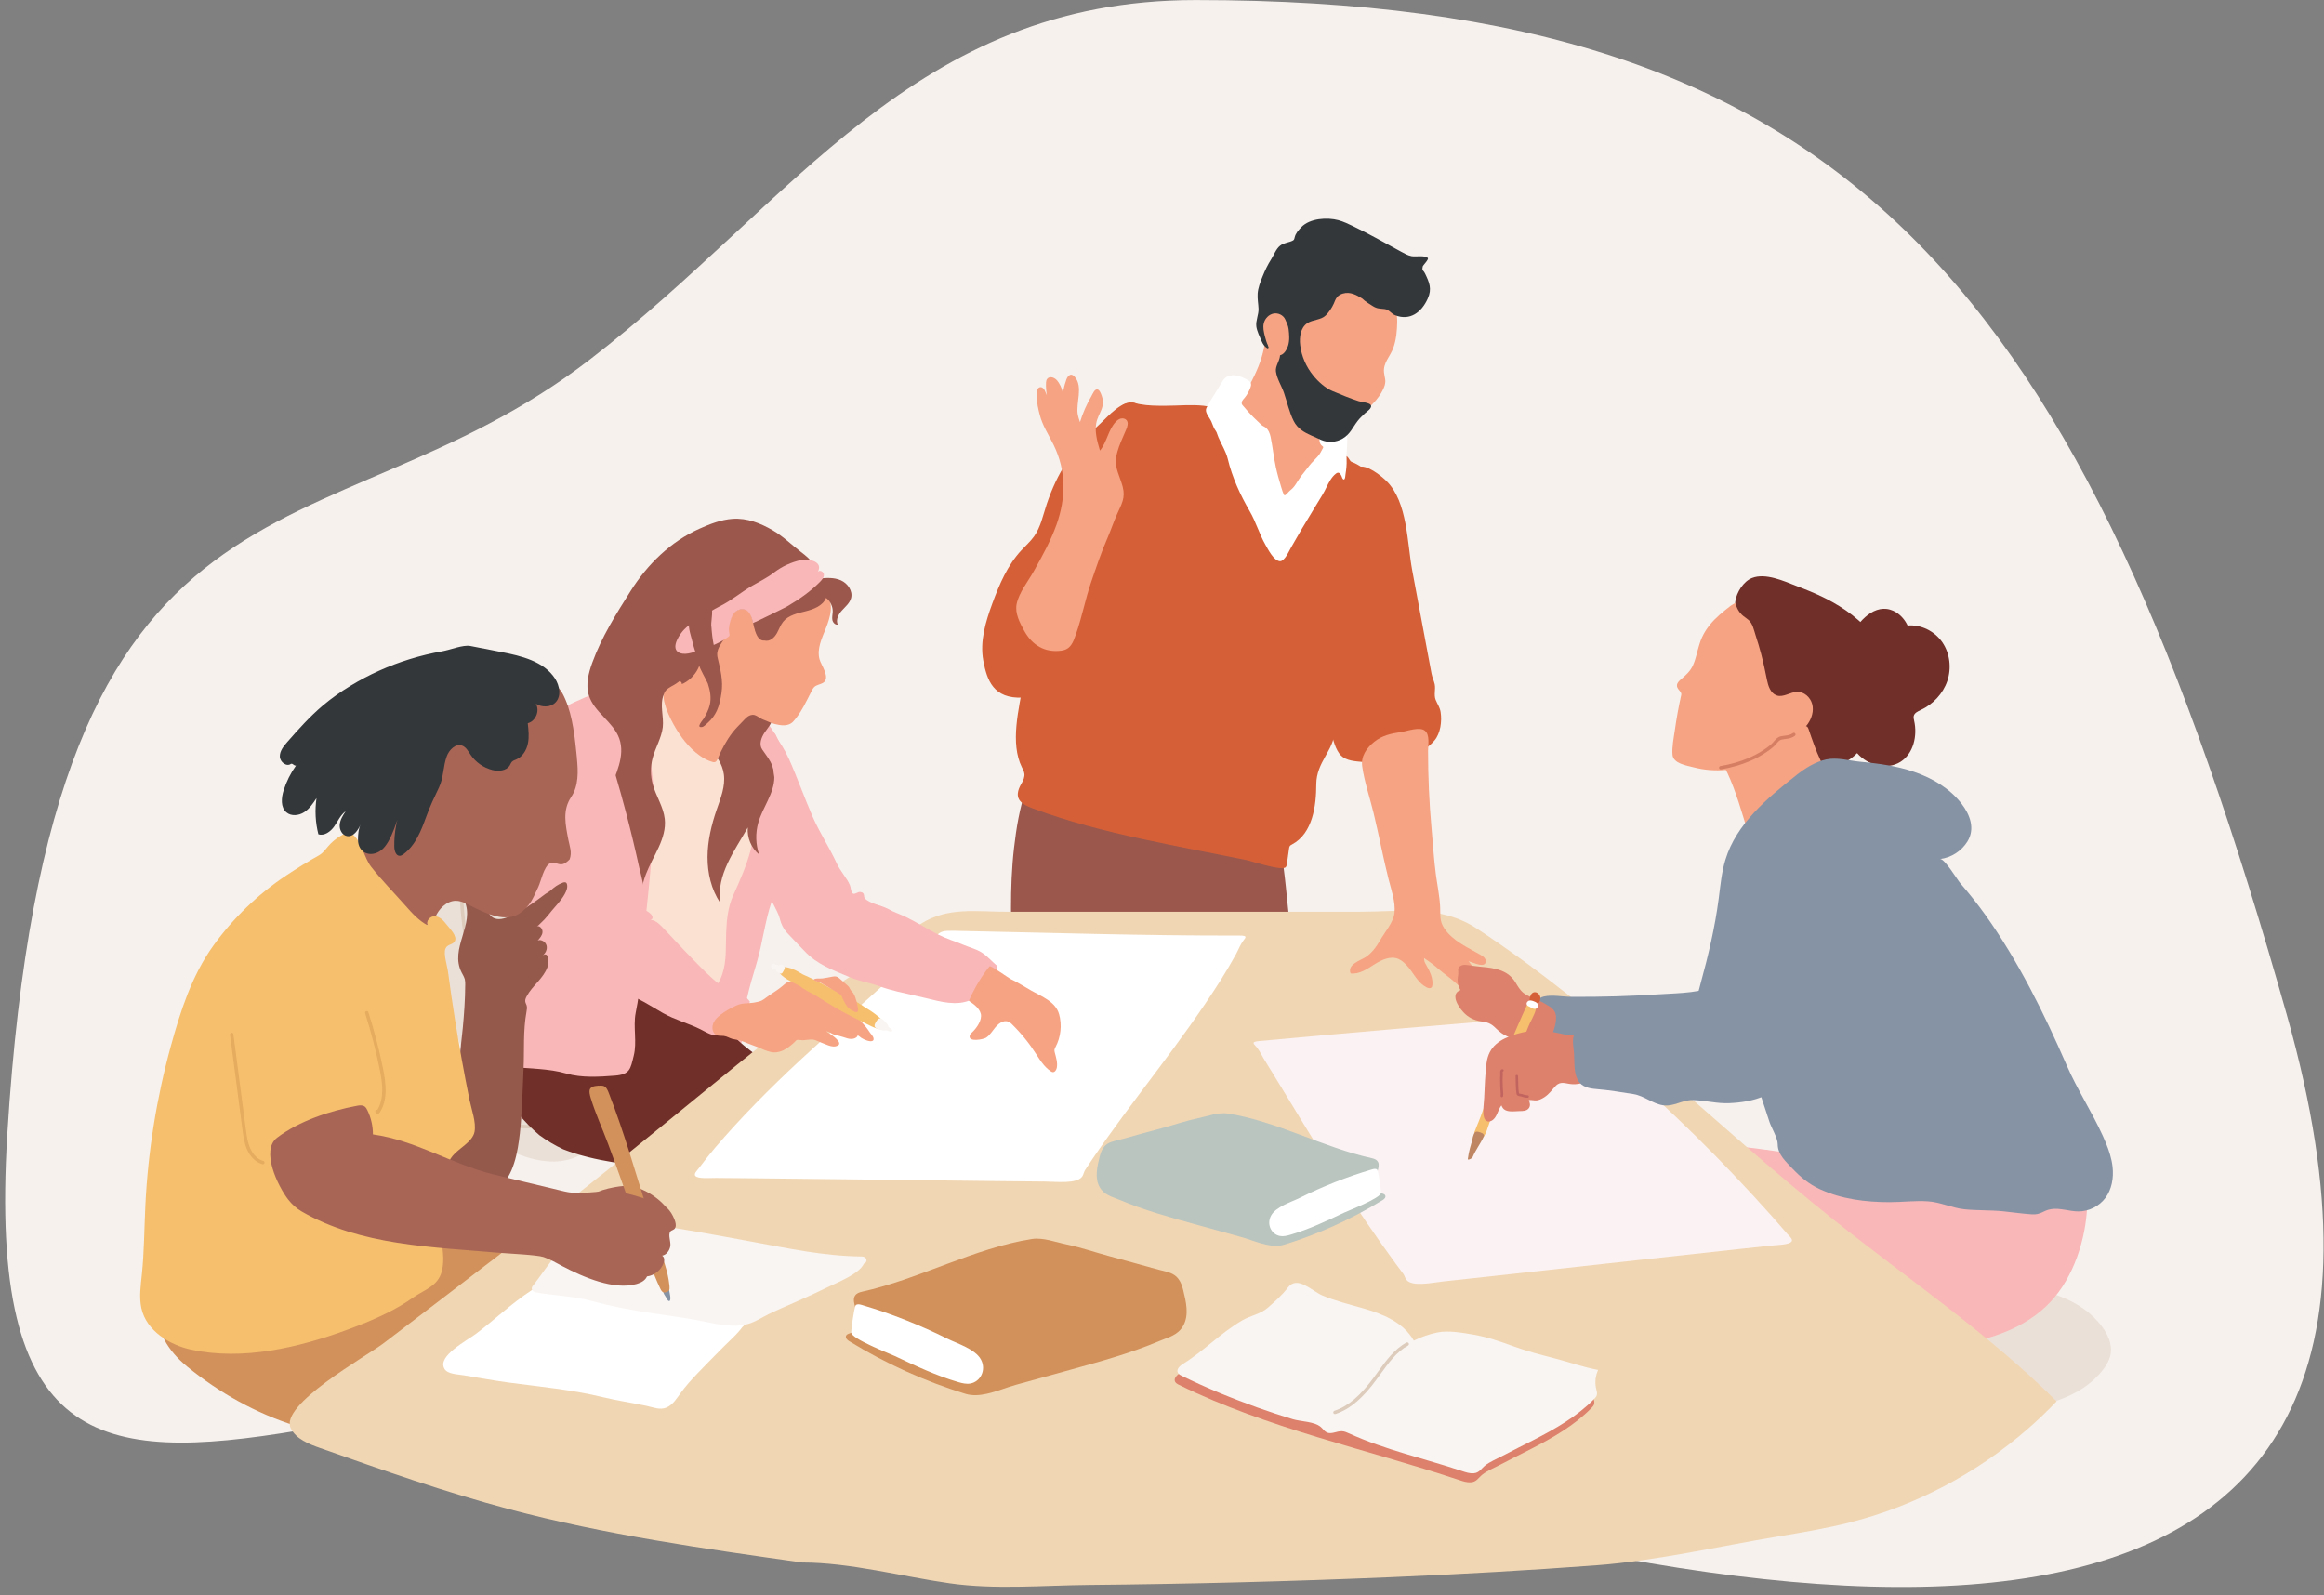 <svg width="268" height="184" viewBox="0 0 268 184" fill="none" xmlns="http://www.w3.org/2000/svg">
<rect x="0" y="0" width="268" height="184" fill="#808080" stroke="none"/>
<g clip-path="url(#clip0_259_1241)">
<path fill-rule="evenodd" clip-rule="evenodd" d="M137.892 0.007C105.322 0.007 91.592 23.307 68.072 41.427C36.952 65.417 5.822 49.797 0.842 130.817C-3.588 202.927 51.762 138.627 129.802 164.447C207.832 190.287 287.312 200.687 263.732 117.117C240.132 33.547 213.582 0.007 137.892 0.007Z" fill="#F6F1ED"/>
</g>
<path d="M81.901 80.065C82.086 79.983 82.374 80 82.814 80.094C84.832 80.522 87.018 81.65 88.363 83.233C90.426 85.66 91.487 89.498 91 92.629C90.398 96.509 90.231 100.245 88.974 104.013C88.201 106.332 87.937 108.767 87.244 111.106C86.428 113.855 85.673 116.268 85.675 119.133C85.677 121.833 83.667 121.498 81.623 121.576C81.012 121.599 79.747 121.89 79.237 121.525C78.427 120.947 79.181 119.424 79.303 118.62C79.698 116.002 79.352 112.849 80.146 110.376C80.555 109.099 81.172 107.867 81.298 106.532C81.38 105.667 81.249 104.794 81.271 103.925C81.32 101.95 82.141 100.091 82.828 98.238C83.671 95.972 84.235 93.914 83.797 91.495C83.406 89.336 82.919 87.192 82.339 85.076C82.01 83.879 81.631 82.659 81.592 81.41C81.567 80.613 81.592 80.201 81.901 80.065Z" fill="#F9B7B7"/>
<path d="M87.259 93.85C87.259 93.85 87.252 93.85 87.25 93.85C87.143 93.844 87.059 93.752 87.065 93.645C87.096 93.053 87.216 92.471 87.333 91.907C87.423 91.476 87.514 91.031 87.565 90.591C87.641 89.91 87.65 88.653 86.856 87.874C86.802 87.821 86.746 87.77 86.689 87.722C86.549 87.599 86.405 87.47 86.294 87.3C85.887 86.679 86.158 85.974 86.419 85.293C86.652 84.688 86.87 84.116 86.613 83.647C86.529 83.495 86.395 83.36 86.253 83.22C86.027 82.997 85.796 82.767 85.73 82.425C85.71 82.32 85.778 82.216 85.883 82.197C85.989 82.175 86.092 82.245 86.111 82.351C86.154 82.573 86.335 82.753 86.526 82.942C86.681 83.097 86.843 83.257 86.954 83.458C87.298 84.085 87.035 84.77 86.781 85.431C86.545 86.046 86.321 86.628 86.617 87.083C86.699 87.208 86.818 87.314 86.944 87.425C87.006 87.479 87.067 87.534 87.127 87.591C88.038 88.485 88.034 89.879 87.948 90.63C87.898 91.087 87.802 91.542 87.713 91.983C87.6 92.532 87.481 93.1 87.452 93.662C87.446 93.766 87.361 93.848 87.257 93.848L87.259 93.85Z" fill="#C1512F"/>
<path d="M59.351 81.156C58.008 81.051 56.511 81.455 54.849 82.511C53.491 83.374 52.199 84.49 51.263 86.009C49.482 88.899 49.223 92.776 49.034 96.405C48.88 99.398 48.725 102.41 49.007 105.38C49.359 109.077 50.377 112.605 51.488 116.041C52.991 120.691 55.077 125.14 56.552 129.781C57.12 131.567 57.541 132.169 59.314 132.93C60.945 133.629 62.858 134.137 64.631 133.914C68.533 133.426 69.627 130.513 69.924 126.714C70.228 122.831 70.23 118.917 69.928 115.045C69.652 111.504 69.963 108.113 69.759 104.552C69.309 96.716 66.503 81.714 59.353 81.154L59.351 81.156Z" fill="#EBE0D7"/>
<path d="M60.641 127.356C60.567 127.356 60.495 127.313 60.464 127.241L57.117 119.727C56.663 118.71 56.194 117.657 55.776 116.588C54.003 112.066 53.037 107 52.983 101.94C52.942 98.047 53.458 92.432 56.147 87.78C57.014 86.281 58.425 84.916 59.779 85.582C59.876 85.629 59.915 85.746 59.868 85.843C59.822 85.941 59.705 85.98 59.608 85.933C58.491 85.385 57.263 86.63 56.482 87.977C53.837 92.553 53.329 98.094 53.37 101.938C53.423 106.951 54.378 111.969 56.136 116.447C56.552 117.509 57.019 118.556 57.471 119.569L60.82 127.083C60.865 127.181 60.82 127.298 60.723 127.341C60.698 127.352 60.67 127.358 60.643 127.358L60.641 127.356Z" fill="#DDCBBC"/>
<path d="M66.392 130.289H66.386L58.535 130.076C58.428 130.072 58.343 129.984 58.347 129.875C58.349 129.767 58.438 129.676 58.547 129.685L66.398 129.898C66.505 129.902 66.591 129.99 66.587 130.099C66.585 130.205 66.497 130.289 66.392 130.289Z" fill="#DDCBBC"/>
<path d="M89.453 131.948C92.372 131.116 95.447 130.574 98.479 130.22C98.31 130.101 98.138 129.98 97.967 129.863C96.171 128.614 94.721 127.183 93.032 125.841C91.998 125.021 90.829 124.381 89.793 123.557C87.773 121.949 85.315 120.637 83.795 118.493C82.912 117.246 82.316 115.133 80.732 114.575C79.451 114.124 75.691 114.471 75.057 115.91C74.778 116.543 75.323 117.923 75.323 118.659C75.323 119.27 75.469 119.932 75.407 120.537C75.35 121.086 75.123 121.375 75.01 121.904C74.778 122.999 75.238 124.198 75.74 125.152C77.044 127.63 78.408 130.074 79.831 132.481C82.193 132.598 84.556 132.733 86.921 132.84C87.734 132.493 88.579 132.2 89.455 131.95L89.453 131.948Z" fill="#702F28"/>
<path d="M85.689 133.274C85.405 133.209 85.113 133.166 84.809 133.139C83.131 132.989 81.52 133.397 79.91 133.815C76.853 133.984 73.821 134.049 70.754 134.051C68.778 133.723 66.82 133.287 64.952 132.553C63.985 132.097 63.066 131.556 62.2 130.923C61.311 130.17 60.495 129.33 59.754 128.424C59.312 127.78 58.932 127.097 58.605 126.384C58.333 125.658 58.107 124.918 57.905 124.17C57.846 123.423 57.915 122.689 58.279 121.958C59.022 120.461 60.061 119.227 61.243 118.069C61.844 117.48 62.34 116.789 62.973 116.23C63.257 115.981 63.51 115.844 63.728 115.532C63.938 115.231 64.125 114.901 64.473 114.739C65.314 114.348 66.414 114.589 67.301 114.635C69.02 114.723 70.746 114.509 72.464 114.641C73.315 114.708 74.161 114.86 74.977 115.11C75.958 115.409 76.758 115.932 77.598 116.508C78.649 117.226 79.675 117.972 80.722 118.696C81.308 119.102 81.931 119.467 82.563 119.793C83.647 120.354 84.684 121.119 85.716 121.808C86.891 122.593 88.028 123.434 89.149 124.297C90.151 125.07 92.218 126.511 92.487 127.852C92.769 129.26 91.031 130.187 90.132 130.906C89.593 131.337 89.085 131.714 88.579 132.038C87.67 132.62 86.765 133.028 85.689 133.274Z" fill="#702F28"/>
<path d="M78.548 79.557C78.758 79.592 78.966 79.631 79.177 79.67C80.718 79.959 82.096 80.416 83.312 81.433C84.723 82.615 85.087 85.242 85.578 86.923C86.66 90.636 87.58 94.244 86.553 98.08C86.072 99.873 85.327 101.565 84.56 103.248C83.939 104.611 83.791 106.139 83.737 107.619C83.676 109.275 83.813 110.809 83.283 112.381C82.836 113.706 82.036 114.589 80.751 115.155C78.529 116.133 75.95 115.949 73.747 115.008C72.632 114.532 71.563 114.003 70.508 113.404C69.967 113.095 69.228 112.871 68.868 112.332C68.549 111.855 68.671 111.135 68.247 110.739C67.902 110.417 67.091 110.159 66.659 109.989C66.022 109.739 65.137 109.569 64.755 108.974C63.934 107.689 65.075 106.459 65.645 105.393C66.283 104.199 66.472 102.717 66.848 101.423C68.169 96.866 69.942 92.327 69.911 87.581C69.893 84.947 69.531 82.368 69.469 79.743C69.465 79.555 69.467 79.352 69.576 79.2C69.732 78.983 70.037 78.954 70.304 78.948C73.064 78.88 75.827 79.083 78.548 79.551V79.557Z" fill="#FBE1D2"/>
<path d="M73.229 119.37C73.262 120.168 73.278 120.967 73.083 121.751C72.704 123.296 72.655 123.918 70.909 124.057C69.119 124.2 67.06 124.323 65.32 123.817C63.218 123.208 61.015 123.274 58.858 123.026C56.326 122.735 56.546 121.832 56.951 119.59C57.268 117.831 57.685 116.057 57.903 114.284C58.327 110.832 58.862 107.395 59.306 103.947C59.736 100.595 60.709 97.327 60.953 93.949C61.025 92.961 60.906 92.044 60.748 91.081C60.596 90.154 60.723 89.063 60.828 88.126C60.947 87.077 61.176 86.076 61.515 85.08C62.227 82.985 64.395 81.849 66.293 80.959C67.898 80.205 69.5 79.594 71.201 79.122C71.74 78.972 72.283 78.673 72.85 78.649C73.794 78.608 73.657 79.157 73.755 79.936C73.908 81.154 74.187 82.339 74.41 83.546C74.913 86.24 75.204 88.926 75.44 91.65C75.683 94.441 75.271 97.1 75.047 99.868C74.71 104.011 74.146 108.109 73.91 112.265C73.821 113.837 73.609 115.289 73.309 116.801C73.142 117.644 73.196 118.507 73.231 119.37H73.229Z" fill="#F9B7B7"/>
<path d="M93.699 69.513C93.197 70.895 92.427 72.232 91.854 73.312C91.004 74.915 90.155 76.516 89.305 78.118C88.974 78.741 88.635 79.399 88.657 80.106C88.682 80.994 89.281 81.826 89.157 82.706C89.06 83.391 88.552 83.93 88.164 84.502C87.777 85.074 87.505 85.863 87.894 86.433C88.604 87.478 89.297 88.198 89.297 89.623C89.297 91.501 87.952 93.09 87.44 94.898C87.104 96.087 87.139 97.379 87.54 98.549C86.633 97.809 86.129 96.6 86.238 95.433C84.731 98.108 82.588 100.878 83.059 104.132C82.026 102.59 81.584 100.696 81.592 98.838C81.6 96.979 82.038 95.144 82.643 93.387C83.102 92.058 83.667 90.687 83.472 89.295C83.307 88.106 82.608 87.105 81.81 86.248C81.074 85.457 80.144 85.213 79.385 84.518C78.632 83.827 78.418 82.917 78.087 81.996C78.032 81.843 76.736 79.657 76.54 80.115C76.051 81.256 76.571 82.663 76.431 83.868C76.285 85.113 75.578 86.218 75.259 87.431C75 88.416 75.004 89.469 75.271 90.453C75.642 91.815 76.503 93.037 76.658 94.443C76.909 96.71 75.304 98.701 74.484 100.827C73.938 102.244 73.741 103.794 73.899 105.307C74.05 106.75 74.193 108.328 74.562 109.729C69.683 105.183 67.899 97.59 70.238 91.335C70.987 89.33 72.135 87.189 71.413 85.174C70.722 83.243 68.506 82.152 67.903 80.19C67.527 78.968 67.86 77.644 68.296 76.443C69.372 73.476 71.067 70.78 72.752 68.113C74.658 65.099 77.334 62.469 80.632 60.989C81.868 60.435 83.155 59.927 84.505 59.837C86.16 59.728 87.688 60.337 89.097 61.151C90.309 61.852 91.288 62.838 92.389 63.679C92.944 64.103 93.518 64.55 93.824 65.179C94.468 66.506 94.237 68.039 93.699 69.517V69.513Z" fill="#9B574C"/>
<path d="M82.444 87.891C82.444 87.891 82.427 87.897 82.417 87.899C82.332 87.917 82.244 87.899 82.16 87.876C81.627 87.731 81.137 87.458 80.687 87.138C79.422 86.234 78.463 84.957 77.702 83.598C77.242 82.778 76.845 81.917 76.62 81.004C76.526 80.631 76.468 80.221 76.631 79.873C76.835 79.436 77.324 79.227 77.74 78.985C78.463 78.565 79.076 77.925 79.607 77.291C80.543 76.176 81.489 75.069 82.454 73.98C82.861 73.521 83.26 73.058 83.655 72.59C84.066 72.101 83.883 71.551 84.157 70.987C84.274 70.747 84.433 70.53 84.612 70.337C84.766 70.169 84.945 70.013 85.161 69.942C85.739 69.751 86.341 70.241 86.586 70.799C86.907 71.531 86.987 74.468 88.491 73.775C89.065 73.511 89.466 72.422 89.795 71.916C90.005 71.59 90.221 71.258 90.521 71.01C91.006 70.612 91.664 70.426 92.199 70.097C92.816 69.716 93.197 69.025 93.83 68.671C94.223 68.453 94.733 68.39 95.12 68.624C96.352 69.368 95.657 71.416 95.256 72.418C94.787 73.593 94.17 74.846 94.513 76.064C94.7 76.726 95.85 78.253 94.871 78.78C94.559 78.948 94.176 78.983 93.915 79.221C93.779 79.344 93.692 79.512 93.608 79.674C92.997 80.848 92.384 82.228 91.49 83.198C90.918 83.819 90.083 83.682 89.352 83.508C88.892 83.399 88.466 83.157 88.024 83.001C87.654 82.87 87.183 82.413 86.796 82.443C86.253 82.482 85.961 82.88 85.617 83.233C85.212 83.651 84.805 84.045 84.451 84.51C83.76 85.416 83.217 86.431 82.777 87.481C82.705 87.651 82.614 87.844 82.441 87.897L82.444 87.891Z" fill="#F6A383"/>
<path d="M94.429 66.731C95.282 66.633 96.181 66.579 96.967 66.928C97.753 67.275 98.37 68.152 98.144 68.984C97.989 69.561 97.489 69.966 97.088 70.411C96.687 70.854 96.354 71.492 96.611 72.033C96.311 72.097 96.041 71.797 95.986 71.494C95.932 71.192 96.015 70.883 96.027 70.575C96.05 69.954 95.756 69.327 95.262 68.952C94.896 69.858 93.857 70.26 92.911 70.497C91.967 70.733 90.924 70.946 90.313 71.705C89.996 72.101 89.836 72.601 89.585 73.04C89.332 73.482 88.921 73.895 88.413 73.903C87.841 73.911 87.388 73.398 87.17 72.867C86.827 72.035 87.061 70.786 86.064 70.329C85.623 70.126 85.068 70.253 84.719 70.592C83.964 71.33 84.081 72.685 83.562 73.589C83.126 74.347 82.528 74.928 82.758 75.877C83.079 77.209 83.408 78.501 83.205 79.881C83.1 80.594 82.97 81.31 82.668 81.964C82.425 82.493 82.069 82.966 81.635 83.352C81.479 83.493 81.175 83.817 80.96 83.848C80.189 83.963 81.067 83.044 81.189 82.823C81.452 82.355 81.724 81.841 81.849 81.314C82.047 80.477 81.898 79.651 81.631 78.848C81.516 78.505 80.582 76.947 80.658 76.748C80.327 77.636 79.654 78.392 78.813 78.823C78.749 78.856 78.671 78.885 78.61 78.848C78.55 78.811 78.587 78.684 78.651 78.712C78.336 78.649 78.429 78.22 78.445 77.898C78.461 77.576 78.597 77.271 78.645 76.953C78.762 76.189 78.377 75.37 78.68 74.659C78.786 74.413 78.965 74.206 79.146 74.009C81.95 70.924 85.584 68.722 89.309 66.86C90.147 66.44 91.01 66.03 91.938 65.909C92.866 65.788 93.777 66.059 94.431 66.733L94.429 66.731Z" fill="#9B574C"/>
<path d="M78.165 75.182C77.376 74.583 78.431 73.068 78.924 72.574C79.504 71.996 80.216 71.574 80.921 71.16C81.613 70.752 82.269 70.282 82.986 69.932C84.334 69.273 85.49 68.271 86.79 67.525C87.614 67.053 88.497 66.618 89.246 66.04C90.181 65.321 91.284 64.816 92.438 64.579C93.238 64.415 94.988 64.747 94.305 65.973C94.468 65.68 94.978 65.909 95.011 66.243C95.044 66.576 94.795 66.867 94.559 67.106C93.442 68.236 92.127 69.148 90.759 69.946C90.439 70.132 86.827 71.894 86.823 71.861C86.74 71.32 86.516 70.524 85.94 70.325C85.469 70.161 84.93 70.36 84.638 70.743C84.404 71.045 84.28 71.418 84.184 71.789C84.083 72.181 84.009 72.593 84.095 72.99C84.122 73.111 84.161 73.245 84.095 73.351C84.068 73.396 84.025 73.427 83.984 73.458C83.102 74.087 82.092 74.526 81.061 74.844C80.288 75.082 79.212 75.633 78.396 75.311C78.307 75.276 78.229 75.233 78.165 75.184V75.182Z" fill="#F9B7B7"/>
<path d="M82.026 72.154C82.024 72.127 82.022 72.1 82.02 72.07C81.993 71.68 82.335 70.001 81.898 69.956C81.793 69.944 81.689 69.979 81.592 70.016C80.819 70.309 80.129 70.815 79.611 71.459C79.194 71.98 79.656 73.224 79.796 73.812C80.004 74.688 80.284 75.547 80.635 76.377C80.724 76.592 82.02 75.451 82.121 75.34C82.404 75.028 82.433 74.944 82.345 74.565C82.166 73.78 82.084 72.953 82.028 72.152L82.026 72.154Z" fill="#9B574C"/>
<path d="M62.422 97.756C62.465 97.922 62.517 98.088 62.58 98.252C63.115 99.671 63.666 101.071 64.068 102.549C64.388 103.718 64.676 104.911 65.069 106.059C65.363 106.916 65.814 107.68 66.217 108.486C66.369 108.788 66.398 109.126 66.564 109.413C66.77 109.768 67.163 109.971 67.336 110.358C67.858 111.533 68.912 112.513 70.02 113.136C70.54 113.429 71.114 113.509 71.626 113.847C72.254 114.259 72.785 114.807 73.465 115.141C74.484 115.641 75.454 116.273 76.444 116.834C77.84 117.624 79.377 118.013 80.8 118.723C81.337 118.991 81.973 119.405 82.575 119.411C83.48 119.418 84.067 118.392 84.634 117.823C85.309 117.148 86.158 116.471 86.485 115.541C85.805 114.46 83.943 114.27 82.945 113.507C81.796 112.628 80.788 111.535 79.776 110.508C78.766 109.483 77.799 108.41 76.804 107.373C76.427 106.979 75.537 105.913 74.967 106.157C75.781 105.809 74.66 104.939 74.138 104.937C75.035 104.937 73.801 100.448 73.7 99.99C73.243 97.903 72.743 95.825 72.202 93.76C71.803 92.237 71.378 90.72 70.933 89.211C70.543 87.891 70.345 86.566 69.862 85.277C69.311 83.809 68.837 82.907 67.32 82.458C66.412 82.189 64.835 81.662 64.174 82.714C63.592 83.639 63.399 85.144 63.091 86.207C62.311 88.901 62.408 91.735 62.27 94.506C62.216 95.601 62.146 96.698 62.424 97.758L62.422 97.756Z" fill="#F9B7B7"/>
<path d="M137.136 164.608C137.535 164.094 137.915 163.571 138.283 163.044C138.582 162.614 138.882 162.181 139.172 161.744C139.314 161.531 139.25 161.414 139.157 161.189C139.061 160.961 138.956 160.734 138.843 160.514C138.415 159.676 137.866 158.899 137.22 158.216C136.858 157.833 136.469 157.478 136.052 157.156C135.673 156.863 135.167 156.412 134.653 156.472C134.17 156.529 133.962 156.982 133.849 157.4C133.746 157.78 133.645 158.163 133.548 158.546C132.882 160.32 132.25 162.107 131.654 163.909C131.543 164.246 131.438 164.596 131.391 164.951C133.306 164.76 135.221 164.629 137.135 164.608H137.136Z" fill="#F6A383"/>
<path d="M132.571 164.842C132.571 164.842 132.571 164.836 132.571 164.832C132.475 164.158 132.386 163.493 132 162.915C131.956 162.848 131.866 162.786 131.782 162.817C131.773 162.821 131.763 162.827 131.753 162.831C131.092 162.642 130.586 163.655 130.307 164.112C130.105 164.445 129.914 164.787 129.733 165.133C130.679 165.023 131.627 164.924 132.573 164.844L132.571 164.842Z" fill="#F1D6B3"/>
<path d="M125.142 165.488C125.485 165.517 125.825 165.55 126.168 165.584C127.621 165.386 129.073 165.199 130.525 165.041C130.634 164.014 130.714 162.987 130.759 161.96C130.772 161.638 130.782 161.316 130.792 160.994C130.798 160.775 130.833 160.517 130.689 160.33C130.552 160.154 130.35 160.131 130.144 160.139C129.848 160.15 129.55 160.19 129.256 160.229C128.145 160.373 127.049 160.64 125.996 161.027C125.525 161.201 124.928 161.353 124.55 161.703C124.138 162.083 124.29 162.554 124.426 163.024C124.663 163.846 124.903 164.668 125.142 165.49V165.488Z" fill="#F6A383"/>
<path d="M151.893 134.318C151.782 133.44 151.511 132.592 151.305 131.733C151.079 130.794 151.021 129.851 151.042 128.887C151.063 127.962 151.134 127.038 151.124 126.111C151.114 125.191 151.044 124.274 150.941 123.36C150.731 121.515 150.392 119.686 150.086 117.855C149.226 112.701 148.845 107.451 148.28 102.252C148.132 100.88 147.983 99.505 147.704 98.154C147.015 94.804 145.293 91.909 145.011 88.524C144.764 85.562 143.794 83.731 140.348 83.936C136.601 84.157 132.849 84.205 129.099 84.032C127.221 83.946 125.344 83.807 123.474 83.618C122.266 83.495 120.695 83.231 119.788 84.198C119.691 84.116 119.51 84.145 119.51 84.309C119.51 84.399 119.506 84.489 119.506 84.578C119.224 85.066 119.161 85.64 119.447 86.144C119.451 86.15 119.455 86.154 119.459 86.16C120.232 87.327 118.712 89.892 118.33 90.997C117.581 93.17 117.198 95.503 116.937 97.779C116.402 102.424 116.592 107.117 116.781 111.775C116.991 116.953 117.344 122.15 117.628 127.294C117.756 129.615 117.513 131.938 117.743 134.277C117.982 136.715 119.156 139.505 119.08 141.909C119.584 144.22 120.111 146.528 120.487 148.864C120.823 150.959 120.987 153.074 121.259 155.176C121.524 157.226 121.907 159.282 122.711 161.197C123.071 162.056 123.503 163.048 124.167 163.717C124.926 164.483 126.096 164.264 127.051 164.084C128.106 163.887 129.147 163.547 130.099 163.048C130.461 162.858 130.804 162.622 131.008 162.259C131.269 161.796 131.306 161.232 131.382 160.717C131.747 158.239 132.181 155.779 132.378 153.279C132.763 148.367 132.429 143.423 132.283 138.508C132.135 133.52 132.195 128.567 132.732 123.602C132.995 121.172 133.273 118.745 133.392 116.303C133.513 113.808 133.503 111.307 133.357 108.812C133.291 107.676 133.847 107.309 133.9 107.855C134.007 108.982 134.063 110.112 134.102 111.244C134.176 113.431 134.176 115.619 134.316 117.802C134.453 119.926 134.772 122.011 135.212 124.092C135.653 126.177 136.171 128.249 136.527 130.351C136.88 132.438 137.061 134.574 136.806 136.684C136.543 138.867 135.757 140.932 135.155 143.035C134.548 145.159 134.159 147.338 133.857 149.524C133.559 151.683 133.295 153.87 133.16 156.047C133.036 158.065 133.207 160.307 134.587 161.902C135.714 163.204 137.58 163.985 139.227 163.231C139.4 163.151 139.419 162.975 139.351 162.843C141.331 160.02 143.063 157.011 144.674 153.966C146.309 150.877 147.796 147.709 149.117 144.474C149.785 142.84 150.411 141.188 150.995 139.523C151.581 137.85 152.12 136.112 151.894 134.318H151.893Z" fill="#9B574C"/>
<path d="M117.844 90.279C117.82 90.322 117.797 90.363 117.774 90.404C116.849 92.007 117.606 92.682 119.064 93.223C121.104 93.98 123.18 94.632 125.278 95.208C129.48 96.36 133.754 97.209 138.024 98.058C139.929 98.437 141.837 98.816 143.742 99.195C144.396 99.326 147.907 100.518 148.284 99.995C148.372 99.874 148.395 99.722 148.415 99.573C148.492 99.009 148.57 98.447 148.65 97.883C148.666 97.777 148.681 97.666 148.744 97.578C148.808 97.488 148.911 97.438 149.008 97.385C151.4 96.102 151.787 92.869 151.791 90.454C151.797 87.913 153.8 86.528 153.895 84.447C153.969 82.844 153.827 81.22 154.146 79.649C154.415 78.321 155.004 77.083 155.401 75.789C155.68 74.885 155.869 73.948 156.283 73.099C156.61 72.431 157.069 71.838 157.455 71.201C158.278 69.835 158.743 68.288 159.2 66.76C160.09 63.786 160.977 60.571 159.958 57.641C159.319 55.804 157.928 54.248 156.186 53.398C156.073 53.344 155.925 53.315 155.824 53.248C155.693 53.164 155.604 52.969 155.514 52.844C155.45 52.754 155.382 52.661 155.283 52.618C155.152 52.563 155.004 52.604 154.866 52.627C154.321 52.713 153.794 52.401 153.307 52.198C152.729 51.958 152.151 51.718 151.573 51.477C150.417 50.999 149.259 50.527 148.094 50.072C147.697 49.918 147.299 49.765 146.901 49.617C145.472 49.082 143.987 48.651 142.59 48.069C141.387 47.569 140.101 46.942 138.804 46.796C137.374 46.636 135.829 46.796 134.388 46.796C133.404 46.796 132.411 46.796 131.442 46.614C131.144 46.558 130.848 46.486 130.547 46.47C128.659 46.374 128.799 48.135 128.682 49.535C128.474 52.042 127.184 54.304 126.045 56.546C123.591 61.376 121.728 66.481 119.874 71.572C119.029 73.888 118.418 76.373 118.003 78.799C117.503 81.74 116.45 85.687 117.846 88.502C117.961 88.733 118.091 88.963 118.128 89.219C118.181 89.588 118.027 89.949 117.846 90.279H117.844Z" fill="#D56037"/>
<path d="M126.82 48.916C123.603 51.841 121.882 54.625 120.701 58.154C120.277 59.419 120.018 60.776 119.245 61.864C118.825 62.455 118.27 62.937 117.778 63.47C116.193 65.179 115.25 67.375 114.446 69.563C113.663 71.691 112.974 73.97 113.391 76.197C113.807 78.427 114.547 80.623 117.941 80.453C119.364 80.383 120.633 79.516 121.612 78.477C126.197 73.61 128.423 66.463 130.737 60.312C131.058 59.455 131.382 58.597 131.607 57.709C132.133 55.64 132.113 53.475 132.09 51.339C132.078 50.15 132.329 47.128 131.016 46.525C129.575 45.863 127.705 48.112 126.82 48.914V48.916Z" fill="#D56037"/>
<path d="M159.919 55.513C162.326 57.928 162.264 62.603 162.855 65.776C163.597 69.745 164.34 73.716 165.082 77.685C165.162 78.114 165.36 78.51 165.448 78.911C165.576 79.496 165.331 80.125 165.553 80.697C165.763 81.236 166.043 81.54 166.135 82.153C166.292 83.206 166.125 84.576 165.407 85.418C164.342 86.663 162.264 87.624 160.699 88.043C159.596 88.34 158.26 87.989 157.141 87.879C156.32 87.799 155.263 87.76 154.639 87.134C154.002 86.497 153.718 85.26 153.5 84.418C152.996 82.475 152.846 80.352 153.148 78.362C153.556 75.662 154.971 73.234 155.795 70.631C157.095 66.528 156.898 62.09 156.172 57.846C156.02 56.954 155.528 54.443 156.653 53.892C157.535 53.461 159.311 54.902 159.917 55.509L159.919 55.513Z" fill="#D56037"/>
<path d="M120.314 66.545C120.265 66.545 120.214 66.526 120.177 66.489L119.749 66.065C119.706 66.024 119.578 65.897 119.626 65.723C119.65 65.637 119.718 65.571 119.807 65.549C119.901 65.526 119.998 65.549 120.059 65.616C120.115 65.676 120.134 65.758 120.109 65.838C120.107 65.848 120.103 65.856 120.099 65.864L120.45 66.209C120.526 66.285 120.528 66.409 120.45 66.485C120.411 66.524 120.362 66.543 120.312 66.543L120.314 66.545Z" fill="#C1512F"/>
<path d="M124.595 48.662C124.603 48.68 124.576 48.696 124.558 48.688C124.541 48.68 124.533 48.658 124.527 48.641C124.432 48.364 124.334 48.084 124.284 47.796C124.05 46.458 124.944 44.615 123.935 43.458C123.427 42.874 123.034 43.452 122.906 43.981C122.725 44.477 122.622 44.984 122.554 45.506C122.616 45.033 122.127 44.041 121.771 43.747C121.281 43.339 120.652 43.426 120.625 44.116C120.605 44.606 120.639 45.099 120.722 45.584C120.64 45.398 120.559 45.213 120.477 45.029C120.356 44.756 120.033 44.494 119.737 44.762C119.461 45.012 119.63 45.433 119.605 45.75C119.547 46.472 119.718 47.108 119.893 47.811C120.206 49.07 120.946 50.172 121.508 51.325C122.951 54.277 122.941 57.385 121.849 60.468C121.182 62.352 120.203 64.109 119.229 65.854C118.581 67.016 117.493 68.355 117.235 69.671C117.023 70.743 117.606 71.828 118.103 72.738C119.01 74.401 120.479 75.305 122.406 75.04C123.49 74.889 123.754 74.065 124.081 73.134C124.757 71.219 125.148 69.144 125.81 67.193C126.401 65.452 126.989 63.712 127.721 62.028C128.11 61.132 128.417 60.202 128.811 59.314C129.319 58.166 129.809 57.452 129.468 56.142C129.173 55.011 128.523 53.978 128.709 52.766C128.84 51.921 129.182 51.124 129.523 50.339C129.636 50.078 129.749 49.818 129.862 49.557C130.013 49.205 130.155 48.764 129.916 48.467C129.766 48.282 129.498 48.219 129.264 48.272C129.031 48.325 128.83 48.473 128.667 48.649C127.801 49.568 127.647 51.001 126.845 51.969C126.495 50.808 126.146 49.556 126.522 48.403C126.697 47.866 127.024 47.384 127.141 46.831C127.224 46.433 127.186 46.013 127.045 45.635C126.97 45.429 126.833 45.02 126.611 44.93C126.24 44.777 125.994 45.457 125.845 45.715C125.296 46.656 124.856 47.659 124.539 48.702L124.597 48.664L124.595 48.662Z" fill="#F6A383"/>
<path d="M144.419 43.794C145.114 42.437 145.682 40.98 145.863 39.469C148.903 40.957 151.544 43.255 153.442 46.068C153.739 46.511 153.072 47.243 152.928 47.718C152.79 48.176 152.722 48.651 152.653 49.125C152.605 49.463 152.556 49.803 152.545 50.144C152.509 51.068 152.889 51.934 152.741 52.858C152.601 53.727 152.171 54.547 151.663 55.255C150.511 56.864 149.082 58.273 147.457 59.402C146.48 57.942 145.9 56.214 145.799 54.459C145.758 53.734 145.793 52.996 145.618 52.294C145.342 51.194 144.398 50.544 143.726 49.703C143.399 49.293 143.158 48.836 143.111 48.305C142.956 46.548 143.228 45.978 144.038 44.518C144.168 44.282 144.298 44.039 144.423 43.795L144.419 43.794Z" fill="#F6A383"/>
<path d="M140.799 44.252C141.021 43.913 141.202 43.555 141.595 43.393C142.29 43.104 143.063 43.399 143.693 43.715C143.927 43.833 144.215 43.993 144.265 44.278C144.289 44.414 144.25 44.553 144.203 44.684C144.045 45.127 143.812 45.541 143.512 45.902C143.374 46.07 143.129 46.281 143.175 46.521C143.193 46.613 143.255 46.689 143.314 46.761C143.703 47.233 144.116 47.688 144.546 48.124C144.769 48.35 144.999 48.571 145.233 48.785C145.342 48.885 145.451 49.012 145.575 49.092C145.682 49.162 145.805 49.199 145.91 49.278C146.26 49.535 146.439 49.971 146.527 50.398C146.766 51.569 146.883 52.762 147.14 53.934C147.303 54.681 147.517 55.417 147.737 56.148C147.831 56.458 147.948 56.87 148.117 57.143C148.395 57.059 148.539 56.758 148.753 56.587C149.022 56.374 149.218 56.165 149.411 55.87C149.699 55.429 149.97 54.972 150.314 54.57C150.629 54.201 150.888 53.801 151.213 53.434C151.455 53.16 151.723 52.914 151.963 52.641C152.221 52.344 152.383 52.014 152.564 51.669C152.578 51.644 152.591 51.616 152.593 51.585C152.593 51.513 152.519 51.466 152.461 51.421C152.134 51.181 152.142 50.728 152.151 50.363C152.167 49.863 152.295 49.377 152.428 48.899C152.581 48.342 152.753 47.821 152.982 47.294C153.049 47.142 153.115 46.987 153.181 46.835C153.352 46.847 153.586 47.177 153.712 47.288C153.901 47.454 154.094 47.616 154.267 47.798C154.909 48.469 155.238 49.34 155.333 50.255C155.431 51.185 155.246 52.1 155.289 53.026C155.314 53.59 155.25 54.154 155.16 54.711C155.139 54.843 155.131 55.392 154.919 55.294C154.806 55.242 154.74 54.988 154.691 54.88C154.555 54.576 154.351 54.396 154.063 54.621C153.798 54.826 153.599 55.076 153.42 55.357C153.072 55.901 152.846 56.514 152.506 57.063C152.181 57.59 151.859 58.119 151.54 58.65C151.073 59.423 150.608 60.194 150.141 60.968C149.711 61.68 149.32 62.414 148.893 63.131C148.656 63.531 148.131 64.773 147.588 64.726C146.881 64.665 146.229 63.361 145.92 62.818C145.221 61.592 144.838 60.208 144.131 58.988C143.026 57.079 142.101 55.084 141.584 52.93C141.369 52.044 140.865 51.275 140.511 50.445C140.429 50.254 140.373 50.053 140.295 49.859C140.241 49.727 140.143 49.625 140.069 49.496C139.904 49.211 139.82 48.887 139.68 48.588C139.505 48.21 139.015 47.675 139.071 47.231C139.092 47.06 139.233 46.874 139.308 46.72C139.392 46.55 139.491 46.38 139.587 46.216C139.801 45.853 140.044 45.508 140.256 45.143C140.431 44.842 140.607 44.541 140.795 44.25L140.799 44.252Z" fill="white"/>
<path d="M158.728 46.095C158.558 46.302 158.383 46.493 158.214 46.661C157.972 46.904 157.692 47.101 157.416 47.296C156.902 47.659 156.365 48.098 155.777 48.319C155.115 48.569 154.364 48.553 153.679 48.501C153.202 48.463 152.722 48.399 152.28 48.217C151.982 48.094 151.708 47.919 151.435 47.745C151.133 47.552 150.966 47.403 150.849 47.069C150.719 46.699 150.489 46.349 150.332 45.988C150.016 45.262 149.752 44.512 149.491 43.76C149.22 42.981 148.948 42.179 148.981 41.345C149.004 40.74 149.191 40.153 149.374 39.573C149.808 38.202 150.248 36.818 150.98 35.58C151.71 34.343 152.77 33.247 154.098 32.769C155.631 32.217 157.447 32.621 158.798 33.407C160.216 34.233 161.16 35.395 161.123 37.142C161.102 38.165 161.02 39.178 160.666 40.151C160.314 41.115 159.487 41.853 159.601 42.954C159.662 43.528 159.862 43.852 159.677 44.459C159.508 45.018 159.134 45.599 158.728 46.093V46.095Z" fill="#F6A383"/>
<path d="M164.035 31.096C164.064 31.229 164.183 31.225 164.34 31.557C164.829 32.576 165.152 33.308 164.65 34.428C163.936 36.027 162.6 37.023 160.894 36.361C160.442 36.186 160.197 35.701 159.673 35.643C159.101 35.578 158.809 35.621 158.297 35.295C157.922 35.055 157.418 34.768 157.11 34.442C156.425 34.013 155.699 33.611 154.86 33.856C154.619 33.927 154.384 34.046 154.214 34.237C154.016 34.46 153.924 34.755 153.804 35.028C153.593 35.502 153.257 35.998 152.891 36.367C152.328 36.933 151.388 36.836 150.733 37.287C149.972 37.81 149.826 38.895 149.937 39.813C150.092 41.111 150.643 42.337 151.455 43.327C152.033 44.032 152.823 44.752 153.664 45.103C154.656 45.519 155.651 45.935 156.674 46.265C156.968 46.359 157.897 46.445 158.068 46.695C158.309 47.046 157.607 47.477 157.41 47.665C157.11 47.954 156.803 48.231 156.55 48.565C155.952 49.35 155.703 50.068 154.827 50.586C154.074 51.031 153.124 51.079 152.346 50.734C151.982 50.572 151.618 50.41 151.254 50.248C150.394 49.865 149.627 49.432 149.187 48.557C148.677 47.544 148.43 46.361 148.057 45.281C147.778 44.477 147.264 43.717 147.14 42.856C147.056 42.277 147.486 41.742 147.591 41.16C147.691 40.609 147.434 39.731 146.969 39.401C146.465 39.042 146.056 39.307 146.282 39.953C146.313 40.041 146.287 40.164 146.198 40.188C145.859 40.039 145.641 39.7 145.493 39.356C145.277 38.86 144.947 38.189 144.878 37.648C144.793 36.972 145.159 36.285 145.131 35.608C145.108 35.02 144.989 34.438 145.032 33.851C145.081 33.183 145.334 32.547 145.583 31.922C145.875 31.192 146.188 30.538 146.605 29.88C146.918 29.386 147.146 28.714 147.611 28.341C148.074 27.968 148.664 27.988 149.125 27.724C149.252 27.652 149.277 27.482 149.31 27.34C149.419 26.895 149.744 26.541 150.057 26.209C151.048 25.161 153.078 25.05 154.349 25.397C154.931 25.555 155.477 25.819 156.02 26.079C157.879 26.971 159.74 28.031 161.567 29.025C161.956 29.235 162.347 29.464 162.783 29.546C163.235 29.63 164.364 29.419 164.656 29.763C164.79 29.923 164.095 30.596 164.068 30.737C164.031 30.93 164.023 31.032 164.039 31.098L164.035 31.096Z" fill="#33373A"/>
<path d="M148.434 40.153C148.477 40.059 148.512 39.965 148.539 39.877C148.734 39.252 148.675 38.583 148.598 37.939C148.549 37.55 148.374 37.205 148.22 36.853C147.996 36.346 147.407 36.057 146.864 36.16C146.323 36.266 145.867 36.736 145.737 37.285C145.622 37.769 145.739 38.271 145.855 38.747C146.046 39.522 146.309 40.311 146.986 40.803C147.644 41.279 148.16 40.758 148.434 40.151V40.153Z" fill="#F6A383"/>
<path d="M55.675 163.118C61.204 160.603 66.223 156.742 71.059 152.962C72.007 152.22 72.994 151.433 73.476 150.329C75.557 145.561 67.081 145.089 64.489 144.913C59.495 144.575 54.139 143.156 49.168 143.334C44.904 143.486 41.358 146.209 37.407 147.4C32.89 148.761 28.029 146.777 23.434 147.496C16.945 148.511 16.883 153.757 21.569 157.599C28.945 163.647 38.745 167.171 48.127 165.515C50.758 165.051 53.267 164.211 55.676 163.116L55.675 163.118Z" fill="#D2915B"/>
<path d="M59.944 130.761C60.215 128.299 60.26 125.74 60.373 123.319C60.476 121.074 60.308 118.923 60.711 116.699C60.754 116.459 60.801 116.209 60.735 115.975C60.69 115.817 60.594 115.672 60.571 115.51C60.542 115.303 60.632 115.1 60.729 114.917C61.396 113.655 62.652 112.884 63.148 111.502C63.296 111.088 63.335 109.634 62.568 110.208C62.92 109.944 63.138 109.476 63.027 109.05C62.916 108.624 62.424 108.312 62.013 108.468C62.262 108.195 62.523 107.894 62.56 107.525C62.597 107.156 62.276 106.738 61.918 106.832C62.054 106.797 62.239 106.571 62.344 106.477C62.5 106.336 62.648 106.188 62.792 106.034C63.09 105.719 63.346 105.378 63.621 105.044C64.142 104.411 64.701 103.865 65.11 103.137C65.31 102.779 65.487 102.365 65.382 101.971C65.367 101.916 65.345 101.862 65.306 101.821C65.203 101.715 65.03 101.75 64.892 101.799C64.329 102 63.899 102.334 63.459 102.727C63.292 102.875 63.088 102.957 62.907 103.09C62.663 103.267 62.424 103.447 62.183 103.625C61.206 104.343 60.203 105.044 59.094 105.546C58.502 105.811 57.695 106.17 57.033 105.919C56.297 105.639 56.214 104.8 55.953 104.158C55.665 103.449 55.281 102.803 54.756 102.24C54.347 101.803 53.841 101.415 53.25 101.34C53.16 101.329 53.059 101.329 52.995 101.391C52.946 101.438 52.93 101.508 52.921 101.575C52.802 102.375 53.211 103.144 53.549 103.876C54.812 106.596 51.798 109.37 53.236 112.166C53.37 112.427 53.534 112.679 53.604 112.966C53.651 113.165 53.651 113.374 53.648 113.579C53.627 116.921 53.197 120.24 52.8 123.553C52.602 125.215 52.489 126.894 52.271 128.551C52.103 129.824 51.574 131.177 51.619 132.46C51.704 134.855 54.814 138.888 57.459 137.012C59.232 135.755 59.724 132.762 59.943 130.757L59.944 130.761Z" fill="#95594C"/>
<path d="M66.53 87.427C66.497 87.091 66.46 86.759 66.427 86.437C66.215 84.34 65.869 81.779 64.829 79.912C64.376 79.1 63.541 78.589 62.741 78.114C61.605 77.441 60.149 77.07 58.878 76.687C57.457 76.258 55.92 76.141 54.534 76.761C52.619 77.617 51.51 79.61 50.572 81.49C49.102 84.438 47.656 87.399 46.354 90.425C45.087 93.369 43.984 96.356 41.212 98.154C41.01 98.285 40.802 98.422 40.673 98.625C40.564 98.795 40.521 98.998 40.492 99.197C40.204 101.229 41.459 103.23 43.131 104.413C44.803 105.596 46.835 106.125 48.816 106.633C49.075 106.699 49.355 106.764 49.599 106.658C49.943 106.51 50.073 106.102 50.215 105.753C50.585 104.847 51.492 103.912 52.529 103.888C53.364 103.871 54.256 104.478 54.993 104.825C56.624 105.589 58.65 106.432 60.24 105.11C60.828 104.62 61.235 104.081 61.562 103.383C61.733 103.015 61.906 102.65 62.078 102.283C62.406 101.584 62.7 99.958 63.436 99.552C63.821 99.339 64.277 99.697 64.716 99.685C65.1 99.675 65.413 99.388 65.688 99.117C65.995 98.305 65.688 97.612 65.534 96.813C65.209 95.097 64.839 93.451 65.865 91.927C66.741 90.624 66.676 88.971 66.525 87.425L66.53 87.427Z" fill="#A86556"/>
<path d="M44.706 151.397C45.722 150.883 46.706 150.309 47.647 149.645C48.637 148.946 49.984 148.488 50.62 147.414C51.27 146.319 51.144 144.813 50.986 143.607C50.716 141.508 50.365 139.388 50.628 137.289C50.805 135.876 51.294 134.439 52.189 133.317C52.882 132.45 54.489 131.702 54.717 130.556C54.939 129.443 54.359 127.915 54.139 126.839C53.508 123.725 52.944 120.6 52.448 117.462C52.164 115.66 51.901 113.854 51.661 112.045C51.578 111.406 51.124 110.016 51.366 109.423C51.591 108.866 52.167 109.009 52.43 108.581C52.802 107.974 51.843 107.078 51.482 106.608C51.142 106.163 50.712 105.706 50.153 105.667C49.595 105.628 49.028 106.297 49.363 106.748C48.304 106.204 47.491 105.29 46.703 104.396C45.414 102.934 44.025 101.526 42.82 99.995C41.956 98.898 41.79 97.213 40.73 96.288C40.617 96.189 40.488 96.101 40.34 96.069C40.157 96.032 39.969 96.087 39.794 96.155C39.159 96.405 38.61 96.821 38.126 97.295C37.688 97.725 37.341 98.334 36.802 98.637C35.526 99.351 34.272 100.13 33.048 100.94C29.751 103.121 26.859 105.913 24.555 109.13C22.128 112.521 20.82 116.59 19.713 120.605C18.055 126.624 17.062 132.827 16.762 139.062C16.634 141.702 16.63 144.351 16.359 146.981C16.225 148.279 16.027 149.602 16.305 150.877C16.875 153.501 19.604 155.131 22.017 155.654C28.021 156.955 34.457 155.422 40.105 153.341C41.678 152.761 43.223 152.144 44.702 151.397H44.706Z" fill="#F6BF6D"/>
<path d="M40.44 79.081C39.309 79.768 38.223 80.529 37.213 81.384C35.718 82.651 34.404 84.118 33.114 85.594C32.696 86.074 32.254 86.618 32.27 87.257C32.285 87.893 33.068 88.487 33.564 88.088C33.83 88.053 33.869 88.332 34.136 88.297C33.515 89.166 33.032 90.134 32.709 91.153C32.435 92.018 32.34 93.11 33.032 93.691C33.589 94.16 34.455 94.068 35.068 93.678C35.681 93.287 36.1 92.661 36.499 92.052C36.296 93.436 36.37 94.861 36.715 96.218C37.41 96.442 38.126 95.905 38.546 95.306C38.966 94.707 39.264 93.99 39.858 93.561C39.544 94.039 39.223 94.545 39.175 95.115C39.126 95.685 39.457 96.331 40.019 96.428C40.767 96.557 41.296 95.739 41.609 95.048C41.331 95.611 41.288 96.218 41.284 96.831C41.275 98.336 42.697 98.98 43.933 98.08C45.196 97.163 45.883 94.135 46.461 92.723C45.768 94.275 45.428 95.983 45.469 97.684C45.48 98.135 45.663 98.724 46.111 98.703C46.269 98.695 46.409 98.605 46.533 98.513C47.923 97.489 48.581 95.767 49.17 94.141C49.595 92.969 50.097 91.921 50.618 90.833C51.163 89.701 51.091 88.415 51.51 87.245C51.786 86.478 52.547 85.705 53.306 85.998C53.756 86.171 53.995 86.648 54.266 87.046C54.851 87.911 55.76 88.549 56.77 88.807C57.49 88.99 58.391 88.914 58.781 88.28C58.87 88.135 58.927 87.967 59.047 87.846C59.184 87.71 59.38 87.655 59.557 87.577C60.271 87.263 60.719 86.513 60.877 85.748C61.034 84.982 60.947 84.19 60.859 83.411C61.772 83.188 62.278 81.974 61.793 81.166C62.494 81.609 63.512 81.601 64.078 80.996C64.752 80.277 64.539 79.081 64.002 78.255C62.704 76.266 60.127 75.651 57.802 75.198C56.613 74.965 55.425 74.735 54.236 74.503C53.403 74.341 51.879 74.96 51.004 75.114C49.737 75.336 48.485 75.639 47.257 76.018C44.869 76.756 42.569 77.786 40.432 79.085L40.44 79.081Z" fill="#33373A"/>
<path d="M211.253 152.931C209.7 154.682 208.93 157.302 210.014 159.362C211.304 161.816 214.467 162.452 217.22 162.718C222.541 163.231 227.936 163.381 233.212 162.518C236.677 161.952 240.302 160.799 242.472 158.032C242.916 157.466 243.298 156.822 243.407 156.109C243.574 155.012 243.076 153.915 242.418 153.023C240.034 149.792 235.762 148.618 231.77 148.263C228.028 147.929 224.602 148.288 220.979 149.028C217.392 149.76 214.326 149.839 211.541 152.624C211.444 152.722 211.349 152.824 211.255 152.927L211.253 152.931Z" fill="#EBE0D7"/>
<path d="M177.514 162.439C177.409 162.399 177.312 162.364 177.222 162.333C176.683 162.146 175.856 161.818 175.272 161.919C173.737 162.187 172.904 164.203 172.294 165.404C171.989 166.007 171.473 166.864 171.304 167.503C170.835 169.266 173.087 170.431 174.41 170.958C175.36 171.337 175.977 171.663 176.738 170.798C177.325 170.13 177.576 169.08 178.034 168.297C178.717 167.124 179.813 166.15 180.003 164.748C180.163 163.581 178.511 162.813 177.51 162.44L177.514 162.439Z" fill="#F6A383"/>
<path d="M171.59 163.754C171.689 163.938 171.849 164.114 172.084 164.281C172.839 164.82 173.805 165.125 174.682 165.392C176.076 165.818 178.629 166.698 180.054 165.98C180.632 165.689 181.208 165.072 181.638 164.631C182.088 164.17 182.664 163.793 183.034 163.26C183.364 162.784 183.501 162.382 183.931 161.956C185.239 160.66 186.303 159.157 187.506 157.751C188.777 156.267 189.736 154.547 190.639 152.824C191.745 150.709 193.023 148.613 193.354 146.205C193.356 146.19 193.354 146.178 193.348 146.166C193.819 144.208 192.21 142.072 191.196 140.556C190.435 139.419 185.791 130.892 184.044 134.433C183.765 134.995 183.649 135.62 183.493 136.227C183.351 136.608 183.234 137 183.133 137.397C182.804 138.332 182.399 139.249 182.043 140.165C181.434 141.737 180.805 143.316 180.231 144.913C179.752 145.905 179.289 146.898 178.878 147.904C177.865 150.379 176.681 152.751 175.572 155.182C175.072 156.279 174.688 157.429 174.083 158.475C174.083 159.059 172.987 160.252 172.674 160.763C172.532 160.996 172.39 161.23 172.25 161.464C171.726 162.253 171.205 163.05 171.586 163.754H171.59Z" fill="#8693A5"/>
<path d="M190.602 162.093C191.587 163.081 193.325 162.286 194.302 161.726C196.017 160.744 197.136 159.44 198.453 158.194C199.956 156.771 201.723 155.518 202.933 153.934C203.893 152.677 203.864 151.578 202.455 150.526C201.657 149.932 200.516 149.231 199.319 148.98C198.734 148.525 198.103 148.13 197.26 148.037C195.853 147.881 193.924 148.695 193.693 149.786C193.588 150.274 193.769 150.778 193.862 151.26C194.028 152.123 193.924 152.927 193.559 153.757C192.862 155.338 191.704 156.756 191.097 158.364C190.684 159.459 189.528 161.015 190.604 162.093H190.602Z" fill="#FBE1D2"/>
<path d="M183.796 135.158C182.868 136.688 183.491 138.428 184.291 140.271C185.351 142.715 186.949 144.864 188.541 146.979C190.009 148.927 191.704 151.145 193.948 152.248C194.666 152.601 195.209 152.496 195.789 151.97C196.375 151.437 197.233 150.612 197.305 149.759C197.583 149.917 197.862 150.077 198.14 150.229C202.159 152.447 206.536 153.837 211.018 154.737C213.365 155.209 215.737 155.719 218.143 155.752C220.63 155.787 223.112 155.445 225.568 155.088C229.548 154.51 233.627 153.165 236.457 150.151C239.129 147.305 240.526 142.949 240.69 139.097C240.697 138.92 240.442 138.931 240.421 139.097C240.421 139.101 240.421 139.107 240.421 139.111C240.413 139.111 240.407 139.111 240.4 139.111C238.516 139.394 236.61 139.413 234.709 139.4C232.804 139.386 230.91 139.507 229.007 139.556C227.269 139.601 225.517 138.504 223.83 138.049C222.353 137.651 221.051 137.543 219.698 136.835C214.879 134.308 209.753 133.504 204.407 132.711C198.722 131.868 192.858 131.575 187.235 132.985C186.451 133.182 185.659 133.418 185.005 133.894C184.454 134.295 184.063 134.714 183.798 135.152L183.796 135.158Z" fill="#F9B7B7"/>
<path d="M197.289 149.694C197.011 149.694 196.719 149.433 196.482 149.22C196.402 149.148 196.326 149.079 196.272 149.042C196.217 149.005 196.163 148.974 196.108 148.944C196.007 148.888 195.904 148.831 195.805 148.736C195.762 148.695 195.721 148.654 195.68 148.613C195.608 148.538 195.54 148.468 195.462 148.408C195.191 148.193 194.946 148.037 194.709 147.927C194.526 147.843 194.366 147.74 194.215 147.64C194.107 147.572 193.997 147.5 193.88 147.437C193.74 147.361 193.607 147.267 193.479 147.178C193.313 147.061 193.158 146.951 192.988 146.877C192.691 146.746 192.465 146.576 192.225 146.397C192.146 146.336 192.064 146.276 191.976 146.213C191.803 146.09 191.62 145.975 191.441 145.864C191.299 145.774 191.155 145.684 191.015 145.591C190.875 145.495 190.731 145.405 190.587 145.315C190.408 145.204 190.225 145.089 190.048 144.964C189.898 144.858 189.832 144.774 189.76 144.687C189.727 144.646 189.692 144.601 189.641 144.548C189.575 144.476 189.499 144.429 189.409 144.376C189.357 144.345 189.304 144.312 189.252 144.273C189.063 144.134 188.88 143.976 188.703 143.822C188.574 143.709 188.446 143.597 188.316 143.494C188.142 143.357 188.041 143.189 187.944 143.027C187.866 142.898 187.794 142.779 187.687 142.674C187.286 142.281 186.914 141.846 186.58 141.378C186.476 141.233 186.342 141.11 186.202 140.981C186.091 140.88 185.978 140.776 185.877 140.657L185.826 140.599C185.727 140.485 185.616 140.355 185.546 140.233C185.546 140.232 185.534 140.224 185.527 140.218C185.451 140.163 185.373 140.077 185.439 139.888C185.464 139.812 185.546 139.773 185.622 139.798C185.698 139.824 185.737 139.906 185.712 139.982C185.712 139.986 185.71 139.989 185.708 139.991C185.739 140.015 185.772 140.044 185.797 140.089C185.852 140.185 185.955 140.304 186.044 140.407L186.095 140.466C186.184 140.571 186.288 140.665 186.397 140.764C186.543 140.899 186.694 141.038 186.815 141.206C187.14 141.661 187.5 142.084 187.889 142.463C188.022 142.594 188.107 142.734 188.191 142.873C188.279 143.019 188.362 143.158 188.495 143.261C188.629 143.369 188.761 143.484 188.894 143.599C189.065 143.75 189.242 143.904 189.421 144.035C189.468 144.068 189.514 144.097 189.559 144.124C189.657 144.185 189.758 144.245 189.851 144.347C189.906 144.407 189.946 144.456 189.983 144.501C190.052 144.585 190.096 144.642 190.211 144.724C190.382 144.843 190.561 144.956 190.737 145.065C190.883 145.157 191.031 145.249 191.175 145.346C191.311 145.438 191.451 145.526 191.591 145.614C191.772 145.727 191.961 145.844 192.14 145.973C192.229 146.038 192.313 146.1 192.395 146.163C192.621 146.332 192.833 146.492 193.099 146.61C193.294 146.695 193.469 146.818 193.64 146.938C193.767 147.027 193.888 147.111 194.012 147.18C194.139 147.248 194.253 147.322 194.364 147.394C194.516 147.492 194.66 147.586 194.824 147.66C195.081 147.779 195.347 147.947 195.635 148.175C195.729 148.249 195.806 148.328 195.88 148.406C195.917 148.445 195.956 148.484 195.997 148.523C196.069 148.593 196.153 148.638 196.242 148.689C196.305 148.724 196.369 148.759 196.429 148.802C196.497 148.851 196.577 148.921 196.667 149.001C196.857 149.173 197.145 149.429 197.309 149.399C197.387 149.384 197.463 149.435 197.478 149.513C197.494 149.591 197.443 149.667 197.365 149.682C197.338 149.688 197.311 149.69 197.284 149.69L197.289 149.694Z" fill="#6F7889"/>
<path d="M191.254 150.29C191.254 150.29 191.235 150.29 191.225 150.286C191.075 150.254 190.943 150.106 190.822 149.948C190.754 149.86 190.688 149.772 190.622 149.684C190.466 149.477 190.307 149.265 190.137 149.062C189.968 148.86 189.818 148.644 189.672 148.433C189.567 148.281 189.456 148.124 189.343 147.976C189.24 147.841 189.129 147.711 189.02 147.58C188.901 147.437 188.777 147.291 188.662 147.141C188.563 147.01 188.463 146.881 188.362 146.754C188.055 146.358 187.736 145.948 187.463 145.503C187.298 145.231 187.121 144.981 186.932 144.72C186.873 144.64 186.817 144.558 186.759 144.476C186.669 144.349 186.613 144.214 186.556 144.083C186.515 143.986 186.476 143.894 186.426 143.808C186.303 143.599 186.186 143.404 186.077 143.156C185.992 142.961 185.891 142.765 185.793 142.576C185.708 142.412 185.618 142.24 185.54 142.069C185.427 141.824 185.297 141.608 185.159 141.381C185.097 141.28 185.034 141.176 184.974 141.071C184.925 140.987 184.898 140.903 184.869 140.823C184.849 140.766 184.83 140.71 184.805 140.655C184.775 140.595 184.74 140.538 184.707 140.481C184.655 140.392 184.6 140.298 184.557 140.19C184.47 139.972 184.371 139.714 184.303 139.456C184.254 139.275 184.203 139.095 184.153 138.918C184.022 138.459 183.89 137.986 183.795 137.5C183.738 137.211 183.621 136.934 183.497 136.639C183.302 136.179 183.102 135.702 183.146 135.171C183.154 135.091 183.224 135.033 183.302 135.04C183.382 135.048 183.44 135.117 183.433 135.197C183.394 135.657 183.573 136.081 183.761 136.528C183.886 136.823 184.014 137.127 184.077 137.446C184.168 137.92 184.301 138.387 184.429 138.839C184.48 139.019 184.53 139.201 184.581 139.382C184.647 139.626 184.74 139.872 184.826 140.083C184.861 140.171 184.908 140.251 184.958 140.335C184.995 140.397 185.032 140.46 185.065 140.528C185.099 140.597 185.122 140.665 185.145 140.729C185.171 140.8 185.192 140.868 185.227 140.926C185.287 141.03 185.348 141.131 185.408 141.231C185.544 141.456 185.686 141.688 185.805 141.949C185.881 142.115 185.968 142.283 186.052 142.445C186.153 142.639 186.256 142.838 186.346 143.043C186.447 143.275 186.56 143.462 186.677 143.664C186.737 143.765 186.782 143.87 186.825 143.972C186.877 144.093 186.926 144.208 186.998 144.312C187.054 144.394 187.113 144.474 187.169 144.554C187.352 144.81 187.539 145.073 187.71 145.354C187.973 145.786 188.273 146.17 188.59 146.578C188.691 146.707 188.79 146.836 188.892 146.969C189.003 147.115 189.123 147.258 189.24 147.398C189.353 147.531 189.466 147.666 189.571 147.804C189.69 147.959 189.801 148.119 189.91 148.273C190.052 148.478 190.199 148.689 190.359 148.88C190.534 149.089 190.696 149.306 190.853 149.514C190.92 149.602 190.986 149.69 191.052 149.776C191.196 149.965 191.26 150.003 191.284 150.006C191.361 150.022 191.412 150.098 191.394 150.176C191.381 150.245 191.32 150.291 191.254 150.291V150.29Z" fill="#6F7889"/>
<path d="M233.812 164.824C227.924 169.949 220.846 173.682 213.301 175.595C210.621 176.274 207.892 176.729 205.168 177.182C198.113 178.355 191.079 180.009 183.983 180.538C176.197 181.12 168.4 181.559 160.6 181.891C148.909 182.389 137.21 182.684 125.51 182.795C120.201 182.846 114.763 183.347 109.535 182.607C104.045 181.83 98.051 180.208 92.514 180.208C81.17 178.609 69.792 177.002 58.716 174.058C51.325 172.094 44.1 169.541 36.884 166.993C35.59 166.536 34.177 165.98 33.542 164.754C32.131 162.034 42.23 156.447 44.219 154.93C53.181 148.091 62.167 141.282 70.95 134.224C77.225 129.182 83.41 124.034 89.7 119.01C92.596 116.697 95.461 114.171 98.641 112.265C101.346 110.645 103.469 108.261 106.17 106.555C109.304 104.575 112.498 105.155 116.121 105.155H156.696C161.585 105.155 166.094 104.333 170.294 107.088C185.097 116.799 197.595 129.627 211.448 140.671C220.099 147.568 229.32 153.806 237.167 161.617C236.099 162.739 234.979 163.811 233.812 164.826V164.824Z" fill="#F1D6B3"/>
<path d="M80.185 135.616C80.132 135.55 80.115 135.466 80.142 135.363C80.191 135.177 80.494 134.867 80.64 134.671C80.829 134.42 81.022 134.168 81.216 133.918C81.608 133.416 82.008 132.909 82.423 132.422C85.44 128.879 88.768 125.537 92.177 122.36C95.776 119.006 99.54 115.731 103.191 112.406C104.436 111.27 105.653 110.145 106.811 109.036C107.182 108.679 107.55 108.326 107.91 107.972C108.523 107.371 108.774 107.328 110.123 107.353C121.063 107.574 132.026 107.927 142.961 107.902C143.948 107.9 143.623 108.146 143.339 108.538C143 109.009 142.819 109.524 142.559 109.999C142.002 111.006 141.408 112.029 140.778 113.027C138.454 116.699 135.85 120.246 133.223 123.741C130.747 127.034 128.24 130.339 125.936 133.734C125.666 134.133 125.387 134.541 125.13 134.945C124.977 135.189 124.953 135.468 124.798 135.69C124.179 136.575 121.783 136.28 120.53 136.27C118.632 136.255 116.734 136.235 114.835 136.214C109.154 136.151 103.473 136.081 97.794 136.013C93.999 135.968 90.204 135.923 86.409 135.886C85.023 135.872 83.737 135.86 82.579 135.853C81.874 135.847 80.471 135.974 80.187 135.616H80.185Z" fill="white"/>
<path d="M51.251 157.872C51.632 158.491 52.722 158.495 53.487 158.618C55.244 158.903 56.969 159.231 58.744 159.465C62.332 159.94 65.999 160.283 69.473 161.128C71.151 161.536 72.856 161.779 74.547 162.138C75.292 162.296 76.082 162.651 76.837 162.343C77.61 162.027 78.083 161.214 78.482 160.668C79.072 159.861 79.749 159.102 80.471 158.356C81.446 157.349 82.427 156.334 83.425 155.34C84.204 154.563 85 153.882 85.605 153.054C85.776 152.919 85.915 152.751 86.012 152.54C86.179 152.173 85.679 151.922 85.255 151.972C83.439 152.191 81.68 151.783 79.934 151.455C78.601 151.205 77.25 151.006 75.909 150.778C73.636 150.252 71.328 149.774 69.037 149.366C67.147 149.03 65.205 148.681 63.282 148.47C62.506 148.384 61.895 148.423 61.289 148.817C58.999 150.315 57.064 152.185 54.925 153.804C53.849 154.618 50.361 156.412 51.257 157.868L51.251 157.872Z" fill="white"/>
<path d="M61.788 149.052C63.961 149.438 66.174 149.477 68.29 150.057C70.53 150.672 72.78 151.088 75.117 151.439C77.229 151.756 79.342 152.025 81.419 152.459C82.966 152.783 84.69 153.128 86.263 152.691C87.142 152.447 87.872 151.931 88.651 151.555C89.593 151.096 90.568 150.678 91.541 150.256C92.938 149.653 94.301 149.019 95.651 148.359C96.7 147.847 99.141 146.877 99.612 145.747C100.1 145.585 100.017 144.919 99.365 144.913C95.003 144.874 90.792 143.956 86.584 143.185C82.614 142.457 78.634 141.705 74.613 141.147C71.69 140.741 69.096 140.86 66.76 142.371C64.286 143.972 63.035 146.289 61.406 148.353C61.204 148.611 61.387 148.982 61.786 149.054L61.788 149.052Z" fill="#F9F5F2"/>
<path d="M206.6 143.189C206.649 143.117 206.658 143.033 206.625 142.931C206.565 142.75 206.246 142.473 206.09 142.293C205.892 142.061 205.691 141.828 205.491 141.598C205.092 141.137 204.691 140.677 204.288 140.224C201.483 137.082 198.558 133.992 195.565 131.046C192.373 127.903 189.03 124.832 185.661 121.855C184.458 120.791 183.242 119.744 182.027 118.708C181.638 118.374 181.247 118.042 180.856 117.712C180.192 117.15 179.927 117.123 178.548 117.23C167.433 118.093 156.308 119.04 145.207 120.068C144.222 120.16 144.575 120.375 144.888 120.74C145.264 121.179 145.476 121.683 145.76 122.142C146.363 123.116 146.969 124.106 147.578 125.105C149.775 128.713 151.968 132.348 154.232 135.894C156.365 139.234 158.615 142.549 160.956 145.747C161.236 146.131 161.536 146.514 161.816 146.898C161.985 147.131 162.028 147.41 162.201 147.619C162.892 148.449 165.255 147.916 166.501 147.783C168.188 147.601 170.101 147.394 172.162 147.17C177.81 146.553 183.458 145.928 189.106 145.305C192.879 144.89 196.653 144.476 200.427 144.066C201.805 143.915 203.083 143.779 204.235 143.656C204.936 143.582 206.341 143.57 206.598 143.187L206.6 143.189Z" fill="#FBF3F3"/>
<path d="M113.807 160.744C114.95 160.49 116.102 160.004 117.149 159.715C119.319 159.116 121.489 158.516 123.657 157.917C127.041 156.982 130.438 156.045 133.705 154.659C134.721 154.227 135.827 154.014 136.449 152.898C137.144 151.654 136.77 150.122 136.444 148.786C135.934 146.703 134.877 146.801 133.197 146.328C131.438 145.833 129.677 145.348 127.913 144.874C126.298 144.441 124.706 143.882 123.071 143.543C121.783 143.275 120.286 142.693 118.992 142.898C112.276 143.956 106.044 147.519 99.388 148.983C96.798 149.554 100.799 152.742 97.979 153.78C97.819 153.839 97.629 153.891 97.564 154.069C97.473 154.321 97.72 154.555 97.93 154.684C102.173 157.283 106.676 159.323 111.326 160.75C112.116 160.992 112.959 160.931 113.807 160.744Z" fill="#D2915B"/>
<path d="M98.635 150.641C98.438 151.227 98.158 153.333 98.158 153.679C98.158 154.403 102.65 156.14 103.195 156.398C105.581 157.528 107.977 158.663 110.479 159.393C110.946 159.53 111.431 159.651 111.908 159.565C113.054 159.354 113.764 158.019 113.126 156.81C112.476 155.58 110.359 154.95 109.238 154.389C106.054 152.8 102.761 151.5 99.396 150.506C99.17 150.44 98.921 150.377 98.711 150.493C98.687 150.506 98.662 150.559 98.633 150.641H98.635Z" fill="white"/>
<path d="M145.992 143.548C145.022 143.334 144.047 142.922 143.16 142.676C141.321 142.168 139.482 141.66 137.644 141.153C134.778 140.36 131.899 139.566 129.128 138.39C128.266 138.025 127.331 137.844 126.802 136.899C126.214 135.845 126.53 134.546 126.806 133.414C127.238 131.649 128.135 131.731 129.558 131.331C131.049 130.911 132.541 130.499 134.036 130.099C135.404 129.732 136.755 129.258 138.139 128.971C139.231 128.744 140.499 128.252 141.595 128.424C147.286 129.32 152.568 132.34 158.21 133.58C160.405 134.062 157.015 136.764 159.403 137.645C159.537 137.695 159.701 137.738 159.753 137.889C159.831 138.103 159.623 138.301 159.444 138.41C155.847 140.612 152.031 142.342 148.092 143.55C147.422 143.755 146.708 143.704 145.99 143.544L145.992 143.548Z" fill="#BAC5BF"/>
<path d="M158.85 134.986C159.017 135.484 159.255 137.268 159.255 137.561C159.255 138.176 155.448 139.646 154.987 139.866C152.965 140.825 150.935 141.785 148.814 142.404C148.417 142.519 148.006 142.623 147.603 142.549C146.632 142.371 146.029 141.239 146.57 140.214C147.12 139.171 148.915 138.636 149.865 138.162C152.562 136.815 155.355 135.712 158.204 134.872C158.395 134.816 158.607 134.763 158.784 134.861C158.803 134.872 158.827 134.915 158.85 134.986Z" fill="white"/>
<path d="M142.95 153.317C143.894 152.771 145.057 152.589 145.857 151.89C146.688 151.166 147.523 150.436 148.189 149.557C149.3 148.089 150.919 149.922 152.192 150.457C153.689 151.088 155.271 151.473 156.828 151.918C159.113 152.574 161.474 153.495 162.729 155.66C163.587 155.227 164.502 154.909 165.444 154.717C166.719 154.456 168.381 154.756 169.663 154.979C171.183 155.242 172.653 155.744 174.099 156.275C175.718 156.871 177.358 157.292 179.026 157.724C180.679 158.151 182.282 158.731 183.979 159.043C183.662 159.725 183.582 160.515 183.759 161.248C183.814 161.474 183.894 161.712 183.831 161.937C183.781 162.116 183.65 162.259 183.52 162.392C181.541 164.41 179.063 165.82 176.572 167.102C175.329 167.743 174.071 168.354 172.835 169.01C172.224 169.334 171.483 169.633 170.944 170.066C170.492 170.429 170.276 170.913 169.611 170.958C169.157 170.989 168.711 170.841 168.279 170.696C157.474 167.098 146.188 164.75 135.967 159.721C135.786 159.631 135.591 159.528 135.505 159.344C135.323 158.944 135.762 158.553 136.136 158.321C138.567 156.812 140.472 154.748 142.95 153.315V153.317Z" fill="#DD816C"/>
<path d="M143.263 152.275C144.207 151.728 145.371 151.547 146.171 150.848C147.002 150.124 147.837 149.393 148.502 148.515C149.613 147.047 151.233 148.88 152.506 149.415C154.002 150.045 155.584 150.43 157.141 150.875C159.426 151.531 161.787 152.453 163.042 154.618C163.9 154.184 164.815 153.866 165.757 153.675C167.032 153.413 168.694 153.714 169.976 153.936C171.496 154.2 172.966 154.702 174.412 155.233C176.031 155.828 177.672 156.25 179.34 156.681C180.992 157.109 182.596 157.689 184.293 158.001C183.975 158.682 183.896 159.473 184.073 160.205C184.127 160.432 184.207 160.67 184.145 160.894C184.094 161.074 183.964 161.216 183.833 161.349C181.854 163.368 179.377 164.777 176.885 166.06C175.642 166.7 174.385 167.311 173.149 167.967C172.538 168.291 171.796 168.59 171.257 169.023C170.806 169.387 170.59 169.871 169.924 169.916C169.47 169.947 169.025 169.798 168.593 169.654C164.261 168.211 159.749 167.223 155.6 165.33C155.327 165.205 155.045 165.078 154.748 165.066C154.152 165.041 153.533 165.462 152.996 165.203C152.72 165.068 152.55 164.785 152.319 164.584C151.56 163.928 150.036 163.967 149.088 163.68C147.716 163.264 146.359 162.819 145.009 162.333C142.041 161.265 139.114 160.074 136.282 158.68C136.101 158.591 135.906 158.487 135.821 158.304C135.638 157.903 136.078 157.513 136.451 157.281C138.882 155.771 140.787 153.708 143.265 152.275H143.263Z" fill="#F9F5F2"/>
<path d="M153.946 163.09C153.864 163.09 153.788 163.038 153.761 162.956C153.728 162.854 153.784 162.743 153.885 162.71C155.672 162.126 156.999 160.677 157.957 159.483C158.262 159.1 158.558 158.692 158.87 158.261C159.821 156.945 160.804 155.586 162.188 154.846C162.283 154.795 162.4 154.832 162.451 154.926C162.501 155.022 162.466 155.139 162.371 155.19C161.067 155.887 160.109 157.21 159.185 158.489C158.87 158.924 158.572 159.336 158.26 159.727C157.27 160.964 155.89 162.466 154.006 163.081C153.987 163.087 153.965 163.09 153.946 163.09Z" fill="#DDCBBC"/>
<path d="M82.701 119.067C82.686 119.067 82.67 119.067 82.655 119.061C82.549 119.036 82.487 118.93 82.513 118.825C82.692 118.105 83.569 116.943 84.478 116.47C84.93 116.236 85.356 116.185 85.716 116.324C85.817 116.363 85.866 116.476 85.827 116.576C85.788 116.677 85.675 116.726 85.576 116.687C85.321 116.588 85.011 116.631 84.659 116.816C83.852 117.236 83.046 118.292 82.892 118.919C82.871 119.008 82.791 119.067 82.703 119.067H82.701Z" fill="#2F3335"/>
<path d="M88.793 114.731C88.48 114.936 88.168 115.229 87.837 115.399C87.596 115.522 87.181 115.594 86.907 115.641C86.206 115.756 85.624 115.651 84.936 115.959C84.313 116.238 83.711 116.572 83.163 116.98C82.818 117.238 82.485 117.538 82.299 117.927C82.112 118.315 82.098 118.813 82.357 119.157C82.641 119.534 83.04 119.436 83.445 119.475C83.817 119.512 84.095 119.715 84.441 119.815C84.651 119.875 84.887 119.889 85.101 119.942C85.338 119.998 85.56 120.053 85.784 120.152C86.294 120.379 86.851 120.551 87.378 120.771C87.861 120.972 88.324 121.199 88.838 121.316C89.939 121.57 90.772 120.953 91.584 120.236C91.759 120.082 91.751 119.938 92.031 119.928C92.23 119.922 92.424 119.981 92.629 119.971C93.092 119.947 93.629 119.799 94.079 119.981C94.556 120.174 95.023 120.391 95.509 120.562C95.879 120.691 96.266 120.777 96.632 120.574C97.216 120.248 95.92 119.368 95.69 119.213C95.558 119.124 95.404 119.055 95.291 118.942C95.55 118.965 95.716 119.085 95.941 119.21C96.177 119.34 96.406 119.372 96.665 119.44C97.017 119.532 97.366 119.649 97.714 119.754C97.956 119.828 98.259 119.85 98.504 119.768C98.65 119.719 98.909 119.586 98.892 119.403C99.081 119.473 99.172 119.608 99.341 119.711C99.549 119.838 99.773 119.944 100.007 120.016C100.285 120.102 100.832 120.192 100.733 119.733C100.672 119.456 100.379 119.206 100.235 118.969C100.017 118.614 99.731 118.288 99.452 117.98C99.219 117.722 99.012 117.439 98.771 117.189C98.502 116.91 98.146 116.74 97.816 116.549C96.718 115.914 95.677 115.172 94.612 114.487C93.9 114.028 93.141 113.743 92.358 113.441C91.961 113.288 91.679 113.195 91.257 113.2C90.751 113.208 90.564 113.443 90.196 113.749C89.756 114.116 89.272 114.421 88.795 114.733L88.793 114.731Z" fill="#F6A383"/>
<path d="M99.917 118.083C100.532 118.386 101.562 118.981 102.247 118.579C102.335 118.526 102.381 118.38 102.313 118.294C101.62 117.413 100.725 116.754 99.762 116.189C98.551 115.326 97.167 114.696 95.854 114.016C94.768 113.456 93.689 112.861 92.57 112.375C91.862 111.947 91.13 111.529 90.288 111.52C90.229 111.52 90.183 111.537 90.145 111.566C90.06 111.547 89.974 111.527 89.887 111.512C89.688 111.473 89.558 111.682 89.647 111.851C90.145 112.8 91.364 113.247 92.247 113.735C92.263 113.743 92.279 113.753 92.292 113.761C92.52 113.958 92.787 114.116 93.043 114.264C93.3 114.411 93.565 114.546 93.834 114.674C94.68 115.2 95.517 115.744 96.377 116.242C97.529 116.908 98.722 117.497 99.917 118.083Z" fill="#F6BF6D"/>
<path d="M101.424 118.745C101.622 118.801 101.844 118.856 102.052 118.852C102.12 118.852 102.187 118.839 102.247 118.815C102.247 118.815 102.249 118.815 102.251 118.817C102.393 118.905 102.564 118.95 102.728 118.975C102.86 118.997 102.942 118.842 102.848 118.745C102.739 118.63 102.613 118.52 102.469 118.45C102.442 118.233 102.272 118.046 102.126 117.898C101.957 117.726 101.774 117.484 101.513 117.466C101.49 117.466 101.468 117.466 101.449 117.466C101.426 117.452 101.395 117.452 101.365 117.466C101.196 117.544 101.071 117.773 100.98 117.929C100.892 118.079 100.793 118.282 100.898 118.448C101.005 118.62 101.245 118.688 101.424 118.739V118.745Z" fill="#F9F5F2"/>
<path d="M89.998 112.287C90.087 112.318 90.2 112.252 90.241 112.174C90.332 111.996 90.494 111.803 90.506 111.596C90.507 111.56 90.48 111.525 90.447 111.506C90.434 111.488 90.418 111.473 90.4 111.459C90.342 111.303 90.167 111.221 90 111.252C89.941 111.262 89.869 111.291 89.799 111.332C89.784 111.324 89.768 111.318 89.752 111.313C89.603 111.262 89.437 111.254 89.301 111.17C88.987 111.012 88.74 111.48 89.048 111.652C89.071 111.666 89.093 111.68 89.114 111.693C89.145 111.723 89.186 111.748 89.237 111.76C89.244 111.762 89.252 111.764 89.258 111.765C89.26 111.765 89.262 111.765 89.264 111.765C89.324 111.783 89.388 111.806 89.457 111.828C89.482 112.062 89.789 112.216 89.994 112.287H89.998Z" fill="#F9F5F2"/>
<path d="M96.017 112.634C95.622 112.718 95.223 112.785 94.824 112.845C94.608 112.878 93.952 112.779 93.83 113.001C93.956 113.14 94.283 113.187 94.46 113.259C94.688 113.353 94.879 113.505 95.1 113.616C95.363 113.749 95.595 113.88 95.85 114.05C96.212 114.292 96.609 114.452 96.94 114.745C97.058 114.85 97.093 114.961 97.152 115.112C97.239 115.338 97.36 115.539 97.479 115.754C97.666 116.09 97.872 116.336 98.222 116.515C98.391 116.601 98.767 116.88 98.909 116.66C99.018 116.492 98.909 116.154 98.884 115.973C98.837 115.672 98.738 115.369 98.647 115.08C98.586 114.889 98.512 114.719 98.403 114.551C98.296 114.387 98.129 114.261 98.041 114.087C97.96 113.927 97.921 113.821 97.773 113.694C97.451 113.415 97.134 113.116 96.815 112.845C96.55 112.621 96.368 112.562 96.021 112.636L96.017 112.634Z" fill="#F6A383"/>
<path d="M103.557 114.378C104.635 114.643 105.723 114.856 106.805 115.123C108.52 115.545 110.285 116.035 111.91 115.348C112.223 115.215 112.404 115.164 112.642 114.901C113.114 114.376 113.469 113.731 113.934 113.187C114.395 112.648 115 112.156 114.987 111.397C114.381 110.893 113.829 110.229 113.165 109.825C112.535 109.44 111.797 109.265 111.122 108.98C110.158 108.574 109.166 108.283 108.23 107.806C106.965 107.166 105.76 106.393 104.491 105.772C103.798 105.434 103.123 105.227 102.436 104.841C101.651 104.4 100.404 104.261 99.756 103.636C99.522 103.412 99.82 102.965 99.228 102.875C98.876 102.822 98.576 103.232 98.306 103.021C98.144 102.894 98.1 102.297 98.014 102.096C97.64 101.223 96.912 100.489 96.5 99.591C95.638 97.709 94.528 96.059 93.709 94.181C92.744 91.972 91.954 89.691 90.963 87.493C90.733 86.984 90.467 86.492 90.179 86.015C90.011 85.74 89.807 85.484 89.647 85.205C89.542 85.017 89.48 84.715 89.324 84.569C89.215 84.467 89.017 84.449 88.933 84.572C88.886 84.641 88.886 84.731 88.89 84.814C88.929 85.921 88.968 87.028 89.098 88.127C89.209 89.063 89.388 89.994 89.375 90.937C89.355 92.372 88.814 93.756 88.808 95.183C88.803 96.737 89.011 98.281 88.951 99.837C88.912 100.831 88.799 101.821 88.7 102.805C88.635 103.445 88.898 103.709 89.186 104.286C89.472 104.862 89.781 105.378 89.939 106C90.099 106.629 90.336 107.111 90.786 107.605C91.43 108.314 92.113 108.98 92.769 109.681C94.236 111.25 96.054 111.881 97.977 112.695C99.104 113.171 100.272 113.333 101.418 113.747C102.124 114.003 102.839 114.204 103.559 114.38L103.557 114.378Z" fill="#F9B7B7"/>
<path d="M120.142 122.536C120.432 122.923 120.759 123.278 121.158 123.547C121.228 123.594 121.302 123.639 121.386 123.651C121.645 123.686 121.824 123.393 121.87 123.137C121.979 122.548 121.777 121.952 121.631 121.373C121.608 121.277 121.584 121.179 121.596 121.082C121.61 120.963 121.67 120.857 121.724 120.752C122.332 119.606 122.482 118.224 122.135 116.974C121.734 115.529 120.136 114.934 118.939 114.257C118.136 113.802 117.361 113.294 116.526 112.902C116.337 112.812 114.237 111.309 114.117 111.453C113.151 112.613 112.334 114.052 111.727 115.428C112.258 115.783 112.935 116.262 113.103 116.918C113.282 117.622 112.634 118.555 112.143 119.022C112.021 119.139 111.879 119.252 111.832 119.416C111.596 120.252 113.434 119.869 113.724 119.672C114.162 119.375 114.436 118.901 114.773 118.495C115.277 117.884 116.009 117.456 116.647 118.077C117.776 119.178 118.702 120.336 119.547 121.66C119.735 121.956 119.93 122.259 120.142 122.542V122.536Z" fill="#F6A383"/>
<path d="M170.457 113.507C170.259 113.513 169.961 113.374 169.772 113.32C169.825 113.452 169.84 113.601 169.819 113.741C169.799 113.868 169.747 113.993 169.652 114.079C169.492 114.225 169.241 114.231 169.038 114.153C168.492 113.938 168.007 113.497 167.575 113.111C167.071 112.66 166.501 112.289 165.999 111.85C165.438 111.358 164.842 110.903 164.218 110.495C164.202 110.485 164.255 110.864 164.274 110.914C164.34 111.086 164.449 111.268 164.543 111.428C164.726 111.744 164.893 112.074 165.016 112.42C165.136 112.761 165.214 113.2 165.189 113.562C165.142 114.202 164.613 113.97 164.212 113.696C163.361 113.118 162.922 112.064 162.202 111.315C161.923 111.024 161.62 110.743 161.248 110.59C160.331 110.214 159.304 110.707 158.469 111.24C157.634 111.775 156.731 112.392 155.75 112.269C155.345 111.24 156.822 110.793 157.433 110.419C158.153 109.977 158.729 109.189 159.142 108.464C159.697 107.488 160.678 106.401 160.806 105.306C160.954 104.039 160.436 102.621 160.131 101.411C159.492 98.883 159.016 96.315 158.403 93.781C157.976 92.022 157.34 90.175 157.089 88.397C156.921 87.216 157.589 86.271 158.471 85.558C159.397 84.809 160.448 84.594 161.585 84.424C162.272 84.321 163.649 83.799 164.282 84.246C164.924 84.701 164.683 85.919 164.683 86.583C164.683 89.562 164.813 92.575 165.084 95.542C165.245 97.311 165.347 99.058 165.58 100.827C165.744 102.067 166.008 103.299 166.074 104.55C166.129 105.565 165.969 106.213 166.579 107.109C167.554 108.542 169.255 109.271 170.704 110.106C170.901 110.219 171.105 110.34 171.234 110.53C171.362 110.719 171.386 110.998 171.228 111.162C170.878 111.525 169.741 110.967 169.348 110.856C169.545 111.088 169.72 111.354 169.906 111.6C169.996 111.719 170.087 111.838 170.165 111.967C170.265 112.131 170.344 112.306 170.422 112.482C170.494 112.644 170.568 112.808 170.64 112.97C170.683 113.064 170.726 113.167 170.704 113.269C170.666 113.445 170.576 113.503 170.467 113.507H170.457Z" fill="#F6A383"/>
<path d="M217.018 75.641C216.866 77.855 216.572 80.059 216.138 82.236C215.837 83.745 215.444 85.295 214.482 86.493C213.098 88.221 210.716 88.918 208.517 88.698C207.707 88.616 206.89 88.416 206.215 87.96C205.164 87.247 204.597 86.021 204.136 84.836C202.56 80.799 201.598 76.553 200.643 72.324C200.407 71.285 199.969 70.432 200.111 69.376C200.253 68.32 201.051 67.049 202.04 66.66C203.601 66.049 205.703 67.012 207.147 67.572C207.398 67.67 207.647 67.767 207.898 67.863C210.245 68.775 212.466 69.889 214.371 71.584C216.051 73.078 217.66 75.711 216.65 78.015L217.016 75.639L217.018 75.641Z" fill="#702F28"/>
<path d="M218.678 70.633C219.244 70.989 219.698 71.535 219.982 72.146C221.527 72.004 223.102 72.794 223.985 74.075C224.867 75.356 225.058 77.066 224.56 78.54C224.059 80.014 222.905 81.232 221.498 81.888C221.167 82.042 220.778 82.218 220.69 82.573C220.648 82.755 220.696 82.944 220.737 83.128C221.128 84.85 220.665 86.894 219.186 87.848C217.631 88.854 215.401 88.284 214.184 86.886C213.443 86.035 213.038 84.949 212.884 83.838C212.752 82.882 212.52 82.015 212.324 81.078C211.839 78.764 212.427 75.955 213.277 73.796C213.953 72.082 215.852 69.696 217.968 70.311C218.219 70.383 218.456 70.493 218.676 70.631L218.678 70.633Z" fill="#702F28"/>
<path d="M201.871 87.983C202.774 87.485 203.525 86.849 204.494 86.49C205.323 86.183 205.944 85.511 206.664 85.064C207.347 84.641 208.007 84.149 208.472 83.491C208.935 82.833 209.183 81.986 208.98 81.207C208.776 80.428 208.054 79.77 207.25 79.791C206.433 79.813 205.641 80.481 204.872 80.201C204.169 79.946 203.901 79.098 203.768 78.436C203.564 77.421 203.35 76.406 203.087 75.405C202.898 74.688 202.684 73.978 202.453 73.275C202.26 72.685 202.126 71.924 201.637 71.502C201.445 71.334 201.223 71.201 201.024 71.037C200.573 70.665 200.255 70.134 200.141 69.56C200.129 69.503 199.59 69.856 199.565 69.874C199.345 70.044 199.127 70.216 198.911 70.391C198.486 70.735 198.072 71.094 197.69 71.484C196.91 72.283 196.293 73.224 195.976 74.306C195.717 75.1 195.583 75.94 195.24 76.705C194.931 77.4 194.44 77.843 193.874 78.323C193.66 78.505 193.432 78.71 193.387 78.987C193.308 79.493 193.969 79.733 193.878 80.141C193.576 81.496 193.329 82.862 193.134 84.239C193.01 85.123 192.79 86.16 192.87 87.05C192.959 88.067 194.479 88.282 195.279 88.493C196.507 88.815 197.792 88.92 199.053 88.795C200.032 88.698 201.009 88.46 201.871 87.985V87.983Z" fill="#F6A383"/>
<path d="M210.751 90.361C210.835 89.426 210.348 88.555 209.961 87.737C209.399 86.554 208.992 85.346 208.57 84.118C208.531 84.006 208.488 83.889 208.398 83.815C208.299 83.733 208.161 83.719 208.032 83.713C206.503 83.643 205.014 84.18 203.601 84.774C202.468 85.25 201.355 85.767 200.259 86.324C199.582 86.669 198.901 87.036 198.364 87.575C199.613 89.633 200.335 91.96 201.046 94.262C201.427 95.499 201.814 96.766 201.768 98.063C201.76 98.283 201.76 98.549 201.947 98.668C202.038 98.726 202.153 98.732 202.264 98.732C203.482 98.738 204.835 98.459 205.822 97.744C206.147 97.51 206.446 97.274 206.721 97.012C207.042 96.706 207.324 96.364 207.558 95.952C207.98 95.207 208.422 94.457 209.037 93.861C209.179 93.725 209.329 93.596 209.457 93.445C209.55 93.336 209.63 93.215 209.708 93.094C210.232 92.276 210.668 91.339 210.755 90.359L210.751 90.361Z" fill="#F6A383"/>
<path d="M198.434 88.737C198.34 88.737 198.257 88.668 198.241 88.573C198.224 88.465 198.296 88.366 198.403 88.348C200.721 87.975 202.859 87.056 204.267 85.822C204.389 85.715 204.49 85.596 204.588 85.48C204.79 85.242 205 84.994 205.378 84.914C205.543 84.879 205.695 84.859 205.841 84.842C206.182 84.801 206.448 84.768 206.75 84.549C206.837 84.485 206.958 84.506 207.022 84.592C207.085 84.68 207.065 84.801 206.979 84.865C206.596 85.144 206.236 85.187 205.888 85.23C205.75 85.246 205.607 85.264 205.46 85.297C205.212 85.35 205.068 85.519 204.885 85.734C204.784 85.853 204.669 85.988 204.523 86.115C203.062 87.395 200.853 88.348 198.465 88.733C198.455 88.733 198.443 88.735 198.434 88.735V88.737Z" fill="#D67E63"/>
<path d="M177.51 121.191C177.896 121.416 178.316 121.494 178.75 121.513C179.536 122.007 180.902 122.159 181.447 122.194C183.203 122.306 186.766 121.986 186.753 121.952C189.073 122.025 191.406 122.06 193.718 122.019C195.188 121.993 196.659 121.904 198.124 121.808C199.068 121.747 199.93 121.683 200.614 120.953C201.933 119.547 202.422 117.15 202.47 115.289C202.503 114.048 202.322 110.869 200.351 111.352C199.518 111.557 199.051 112.283 198.654 112.984C198.558 113.154 198.463 113.312 198.36 113.462C196.297 114.551 193.747 114.518 191.42 114.67C188.018 114.893 184.618 114.991 181.208 114.969C180.192 114.963 179.032 114.704 178.036 114.93C177.265 115.104 176.938 115.75 176.757 116.47C176.395 117.921 175.961 120.289 177.508 121.191H177.51Z" fill="#8693A5"/>
<path d="M168.737 116.724C169.317 117.345 169.953 117.665 170.798 117.792C171.578 117.909 171.929 118.032 172.485 118.579C172.892 118.977 173.283 119.291 173.807 119.526C174.826 119.983 175.944 120.521 177.039 120.773C178.067 121.011 178.548 120.277 178.933 119.418C179.238 118.737 179.672 117.435 179.297 116.705C179.129 116.383 178.781 116.094 178.409 115.916C177.956 115.608 177.405 115.371 176.958 115.178C176.529 114.993 176.101 114.827 175.724 114.546C175.262 114.202 175.031 113.729 174.731 113.257C174.354 112.664 173.867 112.254 173.213 111.984C172.45 111.668 171.619 111.572 170.802 111.502C170.296 111.459 169.811 111.377 169.311 111.313C169.07 111.281 168.791 111.244 168.558 111.338C167.929 111.592 168.241 112.01 168.143 112.519C168.023 113.148 168.108 113.673 168.42 114.192C167.277 114.59 168.032 115.965 168.739 116.72L168.737 116.724Z" fill="#DD816C"/>
<path d="M242.84 131.804C242.729 131.536 242.614 131.273 242.496 131.011C241.225 128.208 239.555 125.685 238.339 122.89C235.703 116.836 232.751 110.844 228.905 105.46C228.01 104.206 227.041 103.006 226.037 101.838C225.725 101.475 224.242 99.011 223.729 99.074C225.005 98.92 226.196 98.158 226.875 97.063C227.786 95.595 227.197 93.986 226.208 92.698C224.846 90.921 222.829 89.738 220.716 89.016C218.717 88.332 216.619 88.051 214.523 87.854C213.262 87.737 211.843 87.311 210.586 87.589C209.334 87.864 208.176 88.594 207.186 89.375C203.788 92.052 200.234 95.011 198.971 99.156C198.523 100.624 198.391 102.164 198.192 103.687C197.757 106.996 196.986 110.251 196.1 113.466C195.662 115.055 195.298 116.744 194.703 118.28C194.286 119.358 193.475 120.633 194.144 121.804C194.637 122.665 195.777 122.86 196.768 122.888C197.844 122.917 198.934 122.86 199.987 123.089C202.017 123.528 202.513 124.789 203.126 126.579C203.445 127.513 203.737 128.454 204.051 129.389C204.288 130.095 205.006 131.255 205.004 131.979C205 133.139 205.934 133.965 206.684 134.755C207.633 135.759 208.61 136.571 209.875 137.155C212.378 138.307 215.173 138.646 217.902 138.648C219.381 138.648 220.87 138.451 222.345 138.553C223.785 138.652 225.095 139.316 226.525 139.468C228.008 139.624 229.513 139.552 230.999 139.702C232.101 139.814 233.199 139.98 234.306 140.052C235.386 140.122 235.598 139.599 236.533 139.456C237.576 139.296 238.607 139.706 239.648 139.718C240.861 139.732 242.066 139.134 242.791 138.158C243.537 137.155 243.757 135.829 243.619 134.584C243.512 133.625 243.212 132.702 242.842 131.807L242.84 131.804Z" fill="#8693A5"/>
<path d="M174.064 123.856C173.355 125.607 172.715 127.368 171.917 129.082C171.644 129.666 171.261 131.4 170.86 131.136C170.771 131.109 170.13 130.81 170.086 130.728C170.08 130.724 170.076 130.72 170.07 130.714C169.99 130.632 170.012 130.529 170.076 130.457C170.309 129.875 170.541 129.293 170.771 128.711C170.992 128.077 171.21 127.438 171.477 126.825C171.588 126.57 171.705 126.316 171.822 126.062C173.199 122.597 174.597 119.135 176.162 115.75C176.243 115.571 176.459 115.459 176.65 115.547C177.047 115.729 177.228 115.994 177.113 116.432C176.93 117.128 176.477 117.796 176.216 118.472C175.519 120.276 174.788 122.062 174.064 123.854V123.856Z" fill="#F6BF6D"/>
<path d="M177.08 115.84C176.893 115.858 176.588 115.77 176.51 115.578C176.502 115.561 176.5 115.541 176.494 115.522C176.436 115.532 176.374 115.479 176.381 115.416C176.393 115.317 176.387 115.229 176.411 115.125C176.432 115.034 176.452 114.94 176.487 114.854C176.553 114.69 176.65 114.534 176.821 114.466C177.211 114.309 177.611 114.706 177.635 115.079C177.656 115.422 177.448 115.805 177.078 115.842L177.08 115.84Z" fill="#D56037"/>
<path d="M177.14 116.324C176.924 116.428 176.708 116.301 176.524 116.193C176.485 116.17 176.446 116.145 176.407 116.121C176.395 116.115 176.385 116.109 176.374 116.105C176.298 116.078 176.23 116.041 176.164 115.994C176.064 115.926 176.01 115.75 176.07 115.639C176.22 115.36 176.483 115.35 176.757 115.438C176.936 115.494 177.176 115.596 177.298 115.733C177.473 115.928 177.343 116.225 177.139 116.322L177.14 116.324Z" fill="white"/>
<path d="M169.811 133.475C169.751 133.615 169.245 133.85 169.266 133.678C169.377 132.805 169.58 132.196 169.79 131.441C169.809 131.226 169.871 131.054 169.938 130.859C169.973 130.759 170.017 130.685 170.068 130.63C170.218 130.402 170.687 130.572 170.946 130.707C171.057 130.765 171.181 130.921 171.123 131.048C170.691 131.985 170.216 132.526 169.809 133.475H169.811Z" fill="#BE8663"/>
<path d="M171.975 129.272C172.656 128.932 172.695 128.034 173.141 127.485C173.24 127.706 173.326 127.907 173.6 128.038C174.075 128.266 174.696 128.157 175.2 128.147C175.582 128.139 176.033 128.157 176.294 127.819C176.529 127.513 176.416 127.189 176.304 126.868C176.609 126.831 176.95 126.952 177.253 126.905C177.553 126.859 177.837 126.71 178.09 126.548C178.643 126.195 178.966 125.697 179.408 125.234C179.972 124.645 180.556 124.99 181.257 125.041C181.77 125.078 182.341 125.016 182.773 124.711C183.746 124.024 183.682 122.257 183.508 121.228C183.419 120.697 183.314 120.041 182.868 119.682C182.417 119.317 181.759 119.325 181.208 119.331C181.134 119.331 181.08 119.366 181.045 119.415C181.037 119.415 181.029 119.415 181.021 119.411C180.714 119.366 180.408 119.301 180.103 119.235C179.501 119.106 178.9 118.97 178.287 118.901C177.109 118.77 175.924 118.929 174.795 119.278C173.013 119.829 171.676 120.647 171.426 122.609C171.259 123.934 171.21 125.295 171.152 126.63C171.123 127.284 170.963 128.151 171.117 128.803C171.222 129.242 171.533 129.49 171.973 129.272H171.975Z" fill="#DD816C"/>
<path d="M173.192 126.548C173.192 126.548 173.172 126.548 173.162 126.544C173.085 126.529 173.034 126.453 173.05 126.374C173.079 126.228 173.061 126.072 173.044 125.904C173.034 125.81 173.024 125.717 173.02 125.625C173.016 125.476 173.011 125.326 173.005 125.176C172.997 124.959 172.987 124.742 172.985 124.524C172.985 124.42 172.991 124.317 172.997 124.213C173.003 124.122 173.009 124.03 173.009 123.938C173.009 123.895 173.005 123.852 173.003 123.809C172.999 123.751 172.995 123.692 172.997 123.632C172.997 123.592 173.007 123.462 173.096 123.378C173.141 123.335 173.201 123.313 173.26 123.317C173.34 123.321 173.4 123.388 173.398 123.468C173.394 123.532 173.349 123.585 173.291 123.6C173.287 123.612 173.285 123.626 173.285 123.637C173.285 123.688 173.287 123.739 173.291 123.79C173.295 123.838 173.297 123.887 173.297 123.936C173.297 124.036 173.291 124.135 173.285 124.233C173.279 124.328 173.271 124.424 173.273 124.52C173.277 124.735 173.285 124.949 173.293 125.164C173.299 125.314 173.305 125.465 173.308 125.615C173.31 125.701 173.32 125.787 173.33 125.871C173.349 126.052 173.369 126.238 173.33 126.429C173.316 126.497 173.256 126.544 173.19 126.544L173.192 126.548Z" fill="#C1635F"/>
<path d="M176.163 126.611C176.163 126.611 176.152 126.611 176.146 126.611C176.107 126.607 176.07 126.603 176.031 126.599C175.936 126.589 175.835 126.579 175.735 126.556C175.681 126.542 175.628 126.523 175.576 126.505C175.531 126.49 175.486 126.472 175.439 126.462C175.403 126.455 175.367 126.449 175.331 126.443C175.276 126.435 175.218 126.427 175.157 126.408C175.037 126.371 174.885 126.326 174.873 126.097C174.869 126.019 174.858 125.943 174.846 125.867C174.834 125.787 174.823 125.707 174.817 125.625C174.807 125.457 174.803 125.289 174.799 125.119C174.799 125.027 174.795 124.936 174.793 124.844L174.77 124.124C174.768 124.043 174.83 123.977 174.908 123.975C174.992 123.971 175.054 124.036 175.056 124.114L175.079 124.834C175.083 124.928 175.083 125.02 175.085 125.113C175.089 125.277 175.091 125.441 175.101 125.605C175.105 125.679 175.116 125.752 175.128 125.822C175.142 125.908 175.153 125.992 175.157 126.08C175.157 126.101 175.161 126.107 175.161 126.107C175.165 126.107 175.206 126.119 175.237 126.128C175.28 126.142 175.325 126.148 175.367 126.154C175.412 126.16 175.455 126.166 175.502 126.177C175.56 126.191 175.615 126.21 175.671 126.23C175.714 126.246 175.757 126.261 175.801 126.273C175.881 126.292 175.965 126.3 176.056 126.31C176.097 126.314 176.138 126.318 176.179 126.324C176.259 126.333 176.313 126.406 176.304 126.486C176.294 126.558 176.234 126.613 176.162 126.613L176.163 126.611Z" fill="#C1635F"/>
<path d="M194.107 117.987C194.181 118.023 194.255 118.062 194.331 118.095C193.833 118.19 193.344 118.354 192.895 118.544C192.225 118.825 191.494 119.215 190.746 119.124C190.141 119.049 189.676 118.641 189.143 118.39C188.212 117.948 187.327 118.105 186.502 118.682C185.98 119.048 185.509 119.413 184.867 119.545C183.97 119.733 183.907 119.122 183.304 118.78C182.724 118.452 181.883 118.6 181.574 119.217C181.239 119.883 181.455 120.738 181.51 121.439C181.589 122.464 181.447 123.647 181.961 124.582C182.395 125.373 183.269 125.541 184.098 125.607C185.532 125.722 186.94 125.962 188.362 126.185C189.59 126.376 190.548 127.284 191.774 127.473C192.988 127.661 194.004 126.847 195.201 126.872C196.628 126.901 197.984 127.298 199.43 127.229C200.798 127.165 202.217 126.958 203.474 126.394C204.658 125.861 205.514 124.918 206.569 124.192C207.336 123.663 208.338 123.325 208.788 122.444C209.087 121.857 209.235 121.043 209.264 120.279C208.225 120.529 207.161 120.717 206.045 120.853C201.945 120.984 198.136 118.788 194.105 117.987H194.107Z" fill="#8693A5"/>
<path d="M30.317 134.279C30.3 134.279 30.282 134.277 30.265 134.271C29.527 134.064 28.885 133.455 28.502 132.602C28.169 131.858 28.064 131.054 27.961 130.275L26.526 119.327C26.513 119.219 26.587 119.122 26.694 119.108C26.801 119.094 26.898 119.169 26.912 119.276L28.346 130.224C28.443 130.974 28.547 131.751 28.856 132.442C29.191 133.19 29.743 133.721 30.368 133.896C30.471 133.926 30.532 134.033 30.502 134.137C30.479 134.222 30.399 134.279 30.316 134.279H30.317Z" fill="#E5AB5E"/>
<path d="M43.528 128.467C43.528 128.467 43.511 128.467 43.503 128.467C43.417 128.459 43.343 128.407 43.306 128.325C43.267 128.241 43.277 128.145 43.328 128.075C43.374 128.01 43.452 127.977 43.532 127.987C44.318 126.667 44.122 124.965 43.787 123.317C43.347 121.146 42.783 118.975 42.109 116.865C42.076 116.761 42.133 116.652 42.236 116.619C42.337 116.586 42.448 116.642 42.481 116.746C43.158 118.868 43.727 121.052 44.169 123.239C44.527 125.01 44.731 126.847 43.797 128.295C43.707 128.436 43.604 128.469 43.526 128.469L43.528 128.467Z" fill="#E5AB5E"/>
<path d="M72.295 136.768C73.552 136.833 74.796 137.455 75.785 138.238C76.487 138.797 77.237 139.523 77.17 140.419C77.164 140.501 77.149 140.585 77.1 140.649C76.966 140.819 76.699 140.739 76.507 140.642C75.617 140.187 73.188 139.33 72.667 139.127C72.145 138.924 67.397 139 68.204 137.938C68.745 137.225 71.47 136.729 72.295 136.77V136.768Z" fill="#A86556"/>
<path d="M76.547 148.74C76.573 148.714 76.604 148.691 76.647 148.669C76.734 148.626 76.836 148.628 76.933 148.63C77.003 148.63 77.081 148.638 77.124 148.693C77.149 148.724 77.157 148.767 77.162 148.808C77.196 149.021 77.433 149.87 77.215 150.044C77.153 150.065 77.083 150.038 77.036 149.993C76.989 149.948 76.96 149.886 76.933 149.827C76.822 149.595 76.293 149.011 76.547 148.741V148.74Z" fill="#8693A5"/>
<path d="M77.184 148.158C77.192 148.224 77.2 148.292 77.205 148.359C77.221 148.529 77.229 148.716 77.129 148.855C77.032 148.989 76.874 149.007 76.73 149.058C76.604 149.103 76.458 149.048 76.359 148.956C76.26 148.864 76.199 148.74 76.141 148.618C75.693 147.681 75.31 146.707 74.952 145.733C74.549 144.63 74.197 143.511 73.823 142.399C72.647 138.886 71.413 135.396 70.125 131.925C69.475 130.172 68.662 128.426 68.121 126.638C68.035 126.353 67.879 125.83 68.068 125.551C68.288 125.226 68.895 125.215 69.232 125.211C69.347 125.211 69.465 125.211 69.576 125.242C69.901 125.342 70.063 125.695 70.187 126.013C71.978 130.591 73.297 135.279 74.771 139.954C75.181 141.258 75.613 142.557 76.067 143.847C76.324 144.579 76.51 145.327 76.74 146.061C76.954 146.744 77.102 147.447 77.184 148.158Z" fill="#D2915B"/>
<path d="M33.237 138.348C33.653 138.888 34.161 139.359 34.802 139.73C41.596 143.662 49.82 143.81 57.634 144.493C58.405 144.562 61.947 144.726 62.679 144.976C63.5 145.255 64.144 145.659 64.915 146.061C67.237 147.277 70.771 148.841 73.428 148.082C73.914 147.943 74.412 147.68 74.611 147.215C75.473 147.102 76.248 146.471 76.538 145.647C76.645 145.345 76.62 144.903 76.308 144.825C76.82 144.763 77.194 144.269 77.293 143.761C77.396 143.223 77.013 142.445 77.299 142.045C77.435 141.854 77.729 141.897 77.865 141.612C78.007 141.319 77.896 140.946 77.785 140.663C77.351 139.55 76.664 138.857 75.514 138.557C72.71 137.823 71.927 137.237 69.035 137.442C67.731 137.536 66.402 137.721 65.129 137.418C64.014 137.153 58.631 135.862 56.784 135.421C52.01 134.225 47.95 131.528 43.005 130.833C43.005 129.875 42.789 128.918 42.372 128.055C42.291 127.884 42.193 127.71 42.038 127.602C41.786 127.433 41.454 127.476 41.156 127.532C38.04 128.12 34.525 129.268 31.962 131.208C30.026 132.672 32.053 136.813 33.233 138.346L33.237 138.348Z" fill="#A86556"/>
<defs>
<clipPath id="clip0_259_1241">
<rect width="267.35" height="183.03" fill="white" transform="translate(0.592 0.007)"/>
</clipPath>
</defs>
</svg>
